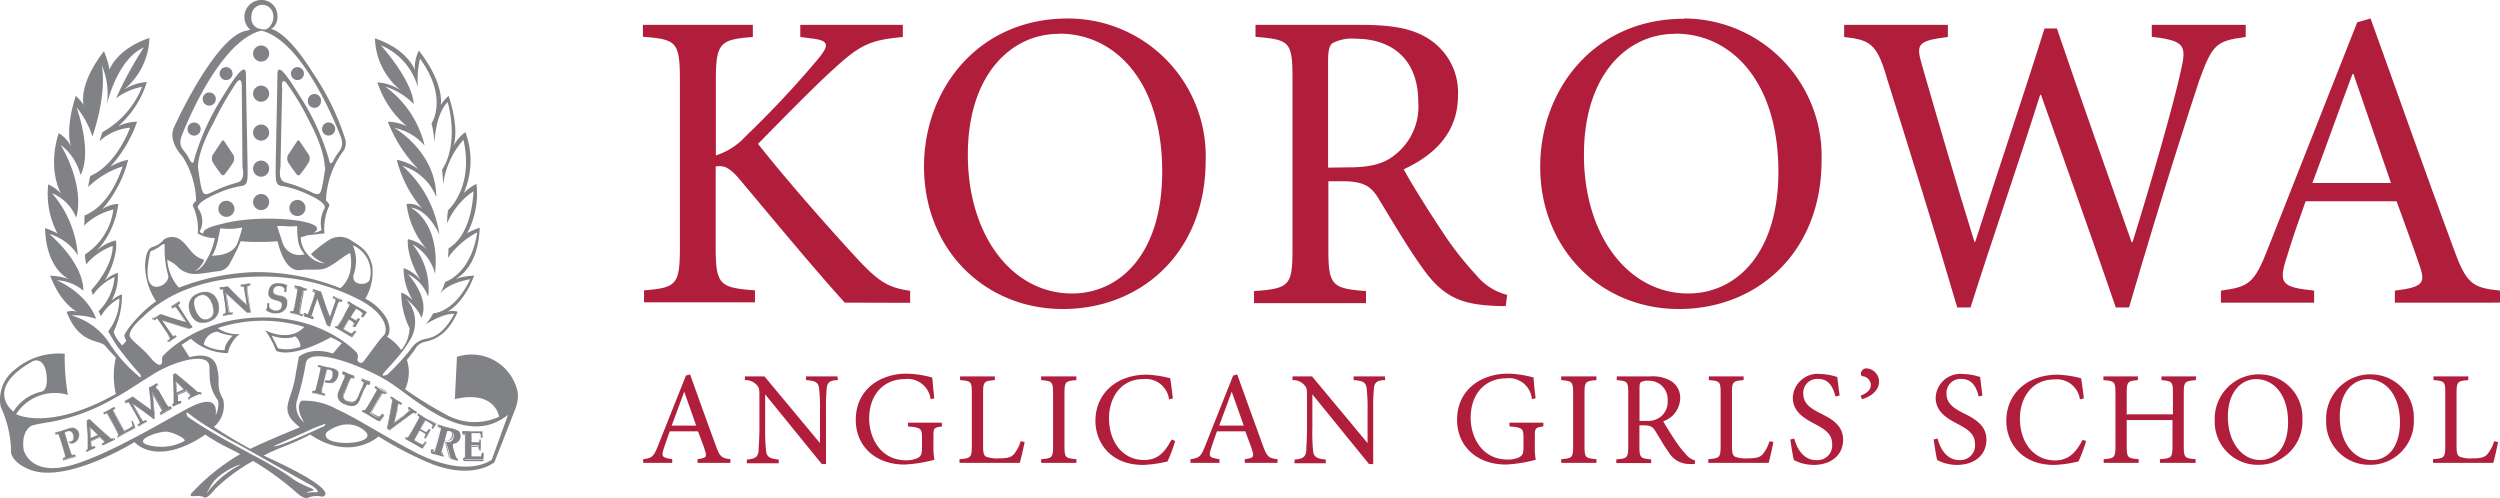 <svg viewBox="0 0 270.37 53.86" xmlns="http://www.w3.org/2000/svg"><g fill="none"><path d="m18.17 29.62a10.6 10.6 0 0 1 -.33-3.11c0-.35-.49.16-.87.36a4.73 4.73 0 0 1 -.67.31s-.63 2.35-.09 3.4 2.35-.03 1.96-.96z"/><path d="m32 40.33.34-1.75s1.2-1.13 3.67-.35l.89-1.13a8.56 8.56 0 0 0 -1.18-.63s-3.9 2.28-5.91 1.47a9.92 9.92 0 0 0 -1.2-2.24s2.56 1.4 4.24-.35a15.38 15.38 0 0 0 -9.36.12 3.65 3.65 0 0 0 2.35.65 3.71 3.71 0 0 0 -1.26 2.06 6 6 0 0 1 -4-1.56l-1 .66.86 1.35s2.44-.81 2.94 1-.21 1.94.69 3.53a3 3 0 0 1 -1 3 43.69 43.69 0 0 0 3.94 2.37c1.3-.63 2.95-1.33 5.33-2.33-2.43-1.95-.78-2.63-.34-5.87z"/><path d="m20.38 44.17c.33-.16.6-.3.79-.37 1.74-.7 2.35-.18 2.17 1.17 0 0 .59-1.26.13-1.81a4.4 4.4 0 0 1 -.77-2.67c-.15-.64.53-2.07-2.36-1.54a12.36 12.36 0 0 0 -4 1.71c-.37.22-.73.46-1.1.69-.91.59-1.82 1.19-2.74 1.68a21.34 21.34 0 0 1 -7 2.61c-1.77.26-2 .36-2.09.44s-1.08.53-.78 2.57c0 0 .66 2.92 5.17 1.66 3.49-1 8.54-3.89 11.48-5.5zm-11.87 3.08a.88.88 0 0 1 -.23.45 1 1 0 0 1 -.46.29h-.13-.13l-.14-.14v-.08h.18a.41.41 0 0 0 .26-.24.42.42 0 0 0 0-.2.75.75 0 0 0 0-.24.64.64 0 0 0 -.26-.39.46.46 0 0 0 -.4 0l-.2.08s.1.38.1.38l.12.42.25.8.19.62.09.22h.07l.29-.07.08.23-.81.23-.57.18-.07-.23a1.61 1.61 0 0 0 .27-.12v-.15l-.21-.77-.23-.75-.13-.4-.11-.32v-.08h-.08l-.25.03-.07-.23.63-.17.9-.3a1.3 1.3 0 0 1 .44-.06.58.58 0 0 1 .34.13.71.71 0 0 1 .24.37 1 1 0 0 1 .03.51zm3.28.57-.69.34-.1-.16a1.41 1.41 0 0 0 .24-.14l-.12-.14-.36-.36-1 .44v.27a1.25 1.25 0 0 0 .06.39s0 0 0 0a.93.93 0 0 0 .28-.09l.1.21-.45.19-.46.23-.09-.19.17-.1v-.07-.37-.58l.05-1.69v-.55l.29-.14 1.82 1.69.25.22.16.15h.06.08.12l.09.2zm2.77-1.44-.36.21-.55.28-.31.17-.56.32-.07-.12.1-.16a.34.34 0 0 0 0-.08l-.17-.35-.38-.73-.42-.76a3.56 3.56 0 0 0 -.25-.4 1.16 1.16 0 0 0 -.29.11l-.1-.2.56-.29.64-.36.11.21a1.19 1.19 0 0 0 -.24.17 1.09 1.09 0 0 0 .11.25l.29.54.3.57.39.69.09.18.34-.17a3.84 3.84 0 0 0 .47-.3l.07-.06v-.1l-.11-.4.17-.09v.07l.17.44.11.23zm3.86-2.18-.46.24-.59.36-.11-.21c.21-.12.24-.16.24-.17s0 0 0-.1-.11-.21-.26-.48l-.71-1.24v-.09l.08 1 .05.57.07.65v.43l-.14.08-.45-.35-.74-.55-1-.7c.08.15.52.91.52.91l.3.52.22.36h.05.06a1.24 1.24 0 0 0 .24-.1l.11.18-.45.23-.46.29-.12-.21a1.56 1.56 0 0 0 .23-.17v-.07l-.25-.49-.34-.63-.41-.69a1.51 1.51 0 0 0 -.22-.34h-.06l-.25.11-.11-.21.55-.3.38-.23.39.3.3.22 1.27.9c0-.08-.05-.7-.05-.7l-.06-.67-.07-.65-.05-.33.33-.17.54-.33.12.2h-.05c-.12.07-.19.13-.2.17a.41.41 0 0 0 .05.16l.14.25.3.55.39.68.17.28.17.25.2-.09.12.2zm.3-.22-.08-.19.19-.11v-.08-.7c0-.1 0-.31 0-.31l-.07-1.54v-.56l.29-.12 1.82 1.76.25.22.16.16h.05l.22-.07.1.21-.57.23-.69.33-.09-.21a1 1 0 0 0 .25-.14s0 0 0 0l-.11-.14-.36-.37-1 .43s0 .27 0 .27v.16a2.23 2.23 0 0 1 0 .23h.05a.47.47 0 0 0 .17-.05h.11l.08.19-.43.18z"/><path d="m18.07 46.69c-.75-.09-3.6.81-2.25 1.38a5.38 5.38 0 0 0 4.07-.34c.43-.22-1.1-.95-1.82-1.04z"/><path d="m39.29 46.5c-1.92-1.42-3.94.26-3.94.26a.44.44 0 0 0 0 .62c.98.99 5.9.62 3.94-.88z"/><path d="m31.67 36.51a4.14 4.14 0 0 1 -2.29-.19l.69 1.38a4.12 4.12 0 0 0 2.3-.13s.26-.11-.06-.71-.64-.35-.64-.35z"/><path d="m27.54 29.5a24.62 24.62 0 0 1 9.38 1.73s1.57-1.06 1.08-3.76-1.55 1.08-2.38 1.48-1.78.18-3 .33c-1.43.16-2.14-1.68-2.48-3.12a25.64 25.64 0 0 1 -4 0c-.29.68-.74 1.64-1.25 2.56a1.6 1.6 0 0 1 -1.3.69c-.42.06-1.81.27-2.25.29a2.7 2.7 0 0 1 -1.94-.69 3.69 3.69 0 0 0 -1.1-.8 5 5 0 0 0 1.26 3 25.16 25.16 0 0 1 7.98-1.71z"/><path d="m33.12 46.72-3.35 1.49c-.21.09-.17.17.62-.08.46-.14 1.85-.74 3-1.24l1.58-.73c.27-.15.28-.3.28-.3a18.86 18.86 0 0 0 -2.13.86z"/><path d="m38.26 29.52c-.55 1.5 1.65 1.41 1.7.63a3.17 3.17 0 0 0 -1.85-3.6 4.28 4.28 0 0 1 .15 2.97z"/><path d="m15.11 37.47c1.35 1.2 1.35 1.47 1.83 1.83s.63-.24.63-.24c-.06-.51.09-.57.09-.57s3.53-4.1 10.67-4.16c6.65-.06 10 3.56 10.24 3.76a.79.79 0 0 1 .12.76c-.06.21.33.57.6.3s1.77-2.46 2.22-2.85.49-2.19-2.51-3.81a22.66 22.66 0 0 0 -10.32-2.58c-3.2 0-9.13.42-13.12 4.27 0 0-1.46 1.13-1.54 2-.02.38.69.93 1.09 1.29zm22.69-4.47a1.06 1.06 0 0 0 -.23-.18l.1-.18.44.27.23.14.56.32.38.21.26.17.07.07-.2.26-.19.28-.16-.09.15-.3s0 0-.12-.11l-.34-.22-.32-.17-.34.51s-.2.35-.23.38l.24.15.22.12.09.05h.11l.17-.24.19.11-.27.44-.25.44-.2-.11a1.17 1.17 0 0 0 .13-.28s0 0 0-.08l-.29-.25-.28-.15-.47.8-.12.22s.32.2.32.2l.38.2a.59.59 0 0 0 .21.08 2 2 0 0 0 .27-.31l.19.11c-.19.26-.32.45-.42.61h-.08l-.34-.18-.29-.18-.6-.36-.63-.36.07-.12a1.62 1.62 0 0 1 .22 0l.17-.25.3-.47.51-.87.21-.37a.87.87 0 0 0 .13-.28s.06-.03.05-.03zm-4.51 1 .16-.37.16-.45.24-.68.2-.62.05-.2v-.06l-.27-.12.07-.2.39.14.29.1.2.06c.15.47.33 1 .56 1.65.14.42.27.75.39 1l.14-.43c.26-.75.41-1.2.44-1.34v-.1a1 1 0 0 0 -.29-.14l-.02-.24.46.17.54.17v.16a1.09 1.09 0 0 0 -.29-.06 2.32 2.32 0 0 0 -.2.46l-.2.55c-.33 1-.51 1.51-.56 1.71h-.06l-.41-.16c-.25-.64-.59-1.57-1-2.85-.07.22-.34 1-.34 1l-.22.68a2.87 2.87 0 0 0 -.08.3h.06l.2.09-.07.21-.46-.16-.55-.18.07-.2.28.07zm-1.94-.21h.27.05l.06-.2.1-.48.18-1 .08-.49v-.35l-.28-.07v-.22l.63.13.74.12v.22h-.27s0 .13 0 .14v.21l-.11.58-.17.88-.06.4a1.85 1.85 0 0 0 0 .3h.05l.26.07v.21l-.75-.15-.62-.1zm-2.54-.17a3.88 3.88 0 0 0 .12-.76h.22v.41a.6.6 0 0 0 .25.25.79.79 0 0 0 .4.13.83.83 0 0 0 .36-.05.47.47 0 0 0 .23-.18.62.62 0 0 0 .09-.28.53.53 0 0 0 0-.23.29.29 0 0 0 -.13-.16 1.28 1.28 0 0 0 -.36-.15l-.5-.16a.77.77 0 0 1 -.29-.19.69.69 0 0 1 -.15-.28.8.8 0 0 1 0-.34 1.17 1.17 0 0 1 .14-.47.82.82 0 0 1 .29-.32 1.13 1.13 0 0 1 .39-.14 2 2 0 0 1 .42 0 2 2 0 0 1 .44.07 1.38 1.38 0 0 1 .37.16.31.31 0 0 1 0 .07l-.06.28-.05.38h-.22v-.46a.48.48 0 0 0 -.27-.2.72.72 0 0 0 -.34-.1.61.61 0 0 0 -.44.12.45.45 0 0 0 -.17.33.4.4 0 0 0 0 .23.33.33 0 0 0 .11.15 1 1 0 0 0 .23.11l.62.16a1.13 1.13 0 0 1 .27.14.49.49 0 0 1 .16.16.79.79 0 0 1 .09.23 1 1 0 0 1 0 .31 1.33 1.33 0 0 1 -.15.5 1.2 1.2 0 0 1 -.26.29 1.35 1.35 0 0 1 -.33.18 1.68 1.68 0 0 1 -.62.07 1.57 1.57 0 0 1 -.47-.09 1.52 1.52 0 0 1 -.44-.2zm-4.64-2.52.3-.06h.2l1.25 1.21c.34.32.61.55.82.73l-.07-.45c-.11-.79-.19-1.25-.23-1.39s0-.08 0-.09a.78.78 0 0 0 -.32 0v-.21l.5-.06.53-.09v.23a1 1 0 0 0 -.3.08 2.79 2.79 0 0 0 0 .51l.08.58c.15 1 .24 1.57.29 1.77s0 0-.05 0h-.38c-.51-.46-1.26-1.15-2.23-2.06 0 .23.16 1 .16 1l.12.71a1.44 1.44 0 0 0 .07.3h.26.07v.23l-.47.07-.58.1v-.21l.29-.07v-.07-.41l-.05-.45-.11-.71-.1-.64v-.2-.06h-.06-.29v-.23zm-3.64 1.39a1.44 1.44 0 0 1 .36-.44 2 2 0 0 1 .65-.35 2.25 2.25 0 0 1 .71-.12 1.53 1.53 0 0 1 .47.11 1.43 1.43 0 0 1 .63.55 2.75 2.75 0 0 1 .2.42 2.19 2.19 0 0 1 .11.79 1.39 1.39 0 0 1 -.13.56 1.6 1.6 0 0 1 -.32.45 2 2 0 0 1 -.71.39 1.67 1.67 0 0 1 -.84.09 1.19 1.19 0 0 1 -.69-.34 1.76 1.76 0 0 1 -.48-.78 1.92 1.92 0 0 1 -.11-.72 1.41 1.41 0 0 1 .15-.65zm-4 2 .34-.21.41-.29 1.65.56c.44.14.78.24 1.06.3l-.26-.37c-.45-.68-.72-1-.81-1.16a.18.18 0 0 0 -.07-.06s-.09 0-.29.15l-.12-.18.42-.26.44-.32.13.19a1.38 1.38 0 0 0 -.23.19 4.39 4.39 0 0 0 .26.44v.08l.27.41c.54.81.89 1.31 1 1.48a.14.14 0 0 1 0 0l-.36.16c-.69-.2-1.67-.5-2.89-.9l.58.86.41.6a2.42 2.42 0 0 0 .2.24h.06l.18-.09h.05l.13.19-.4.26-.48.34-.12-.18.21-.17v-.07l-.21-.36-.26-.4-.4-.59-.37-.54-.06-.26h-.06l-.26.13-.13-.19z"/><path d="m15.15 40.76c.23 0 0-.35 0-.35-.8-.85-1.92-2.28-2.23-2.69l-.09-.11c-.41-.6-.78-1.21-1.12-1.82a5.79 5.79 0 0 0 1.21-3.55 4.89 4.89 0 0 0 -2 1.93l-.24-.56a5.82 5.82 0 0 0 1.72-3.69 5.8 5.8 0 0 0 -2.34 1.94c-.06-.18-.11-.36-.16-.55 1-1.07 2.31-3 2.3-4.75a6.64 6.64 0 0 0 -2.88 2c-.05-.37-.09-.73-.12-1.09a6.77 6.77 0 0 0 3.07-4.85 6.87 6.87 0 0 0 -3.17 1.74c0-.37 0-.74.05-1.1 1.13-.43 2.93-1.74 4.12-5.3a9.4 9.4 0 0 0 -3.75 2.27c.07-.4.14-.81.23-1.2 2.88-1.27 4.31-5.22 4.31-5.22a5.61 5.61 0 0 0 -3.32 1.47c.11-.33.22-.67.34-1a9.69 9.69 0 0 0 4.28-4.89 6.54 6.54 0 0 0 -2.82 1.25 41 41 0 0 1 3-5.5c-2.9 1.25-4 6.17-4 6.17a7.68 7.68 0 0 0 -.54-4.25c.61 3.26-1 7.69-1 7.69a10 10 0 0 0 -1.72-3.15c1.8 5.36.42 7.31.42 7.31a5.91 5.91 0 0 0 -2.12-3.24c2.78 4.88 1.67 7.86 1.67 7.86a4.8 4.8 0 0 0 -2.62-2.64 11.66 11.66 0 0 1 2.8 6.71 5.51 5.51 0 0 0 -3.08-2.3c3.99 3.57 3.65 6.13 3.65 6.13a4.76 4.76 0 0 0 -2.84-1.12c3.53 1.63 4.25 4.17 4.25 4.17a7.35 7.35 0 0 0 -2.71-.37 7.15 7.15 0 0 1 4.38 3.38c.13.2.34.46.58.76a16.12 16.12 0 0 0 2.49 2.51z"/><path d="m25.2 36.3a5.11 5.11 0 0 1 -1.66-.43 1.63 1.63 0 0 0 -1.47 1.4 4.25 4.25 0 0 0 2.24.6c-.09-.66.89-1.57.89-1.57z"/><path d="m21.51 34.19a.81.81 0 0 0 1 .31.77.77 0 0 0 .56-.79 2.21 2.21 0 0 0 -.13-.76 2.8 2.8 0 0 0 -.24-.52 1.52 1.52 0 0 0 -.31-.35.74.74 0 0 0 -.35-.16.77.77 0 0 0 -.44 0 1 1 0 0 0 -.43.3.87.87 0 0 0 -.16.52 2.56 2.56 0 0 0 .12.65 2.44 2.44 0 0 0 .38.8z"/><path d="m19.06 41.3c0 .1.06 1.07.06 1.13l.38-.16.37-.17c-.04-.05-.74-.73-.81-.8z"/><path d="m9.81 47.38.38-.17.33-.15-.83-.8c.04.08.11 1.06.12 1.12z"/><path d="m26.84 48.65c-.69-.39-1.23-.69-1.45-.8-.48-.24-1.51-.83-2.5-1.44a24 24 0 0 1 -2.28-1.53c-.78-.68-.31.19-.31.19s.63.48 2.38 1.53c.94.56 2.21 1.28 3.89 2.19l.76.41.66.35c4.65 2.52 2.91 2.08 5.62 3.24.82.35-.19.25-.48.51a5.18 5.18 0 0 1 1.07-.06c.47 0-.16-.58-.65-.82-.3-.14-3.07-1.72-5.32-3z"/><path d="m30.94 9c-.66-.78-.48.55-.48.55s-.18 8.15-.18 8.38-.35 1.6.61 1.81a14.57 14.57 0 0 1 2.82 1.08c.69.33.84.15 1-.36s.42-2.37.42-2.37.09-1.69-1.68-4.89a26.91 26.91 0 0 0 -2.51-4.2zm2.42 8.53a13.34 13.34 0 0 1 -1 1.4.19.19 0 0 1 -.12 0 .19.19 0 0 1 -.12 0 13 13 0 0 1 -1-1.4.88.88 0 0 1 0-.8l1-1.5a.14.14 0 0 1 .11-.06.14.14 0 0 1 .11.06l1 1.5a.88.88 0 0 1 .02.81z"/><path d="m28.06 3.11a2.54 2.54 0 0 0 .47.09h.19a1.22 1.22 0 0 0 .64-.59 1.52 1.52 0 0 0 .05-1.45 1.17 1.17 0 0 0 -2.18.29c-.23 1.04.33 1.55.83 1.66z"/><path d="m41.89 40.45a22 22 0 0 0 1.92-2 13.24 13.24 0 0 0 .87-1.08 2.46 2.46 0 0 1 1.61-.85c.47-.15 1.63-.32 2.88-2.66 0 0-.94-.2-3.08 1.12a6.19 6.19 0 0 0 .8-1.19s2.2 0 4-3.68c0 0-2.46.37-3.26 1.6a6.77 6.77 0 0 0 .54-1.3s2.8-.84 3.48-5.37a9 9 0 0 0 -3.18 2.77s0-.63.08-1.06c0 0 2.42-1 2.7-6.16a7.86 7.86 0 0 0 -2.85 3.47 7.08 7.08 0 0 1 .1-1.42s2.83-2.48 1.66-7.61a9 9 0 0 0 -2.24 4.97 15.16 15.16 0 0 0 -.15-1.62s1.87-2.38.61-7.3c0 0-1.27 1-1.42 4.4a13 13 0 0 0 -.31-2.17s1.86-2.69-1.25-7a10.71 10.71 0 0 0 -.23 3.11 6.88 6.88 0 0 0 -4-4.55s3.4 3.74 3.55 6.35a7.29 7.29 0 0 0 -3.09-1.89 11 11 0 0 1 4.27 6.38 5.89 5.89 0 0 0 -3.28-1.91s4.55 2.57 4.54 7.49a5.65 5.65 0 0 0 -3.66-3.38 12.21 12.21 0 0 1 4 7.45s-1.13-2.71-3.12-2.94c0 0 3.23 1.46 2.65 7.17a5.1 5.1 0 0 0 -2.45-3.2 7.53 7.53 0 0 1 1.71 5.67 4.4 4.4 0 0 0 -2.19-2.44s2.41 2.62 1.44 4.75c0 0-.11-.82-1.65-2.09a3.72 3.72 0 0 1 .61 4.15 12 12 0 0 1 -1 1.54c-.88 1.17-1.79 2-2 2.33s.26.15.39.15z"/><path d="m22.89 52.42c-.95 1.62-.26.6-.26.6a10.44 10.44 0 0 1 2.92-2.51c1.54-.75-1.7.29-2.66 1.91z"/><path d="m32.06 24.78c0-.21 0-.34 0-.34a5.36 5.36 0 0 1 -1.44 0h-.73s.34 1.06.53 1.63l.09.28a1.92 1.92 0 0 0 2.41 1.13 2.77 2.77 0 0 1 -.8-1.69 5.57 5.57 0 0 1 -.06-1.01z"/><path d="m41.79 41.1c-.25-.15-.52-.29-.8-.44-3-1.57-7.48-3-7.83-1.39a30.82 30.82 0 0 1 -1 4.19 2.26 2.26 0 0 0 .82 2.25s-1.07-1.56-.3-2.35a7.14 7.14 0 0 1 3.74.87l1 .48c2.06 1.07 4.49 2.61 7.39 4.14 5.83 3.07 8.46.87 8.46.87l1.73-4.84c-4.7 3.79-10.27-2.05-13.21-3.78zm-5.79.32a1 1 0 0 1 -.54 0h-.13-.12v-.19h.07.09.06a.42.42 0 0 0 .35-.06.6.6 0 0 0 .22-.39.58.58 0 0 0 0-.22.6.6 0 0 0 0-.24.47.47 0 0 0 -.33-.23h-.25s-.1.37-.1.37l-.1.42-.19.83-.15.63v.24h.05l.29.09-.05.24-.81-.21-.59-.12.06-.23a.7.7 0 0 0 .29 0l.06-.14.2-.77.18-.76.09-.42.06-.32v-.12h-.06l-.25-.08.06-.2.63.16.93.2a1.42 1.42 0 0 1 .42.16.66.66 0 0 1 .22.29.61.61 0 0 1 0 .24.75.75 0 0 1 0 .2 1 1 0 0 1 -.22.44.91.91 0 0 1 -.44.19zm2.9 2a1.11 1.11 0 0 1 -.25.3.86.86 0 0 1 -.33.17 1.08 1.08 0 0 1 -.41 0 2 2 0 0 1 -.48-.13h-.11-.05a2.83 2.83 0 0 1 -.34-.23 1.05 1.05 0 0 1 -.24-.3.68.68 0 0 1 -.09-.32v-.06a.85.85 0 0 1 0-.23l.15-.4.17-.4.21-.52.21-.52v-.14l-.34-.26.08-.19.66.29.26.1.27.1h.1l-.09.21a.72.72 0 0 0 -.28-.07l-.05.05a5.19 5.19 0 0 0 -.26.55l-.19.48-.1.24-.19.47a.66.66 0 0 0 0 .33.5.5 0 0 0 .14.28.81.81 0 0 0 .27.19h.08a.93.93 0 0 0 .46.08.59.59 0 0 0 .33-.15 2.11 2.11 0 0 0 .31-.56l.14-.35.3-.75a1.22 1.22 0 0 0 .1-.31v-.06a1.44 1.44 0 0 0 -.26-.15l.08-.19.41.18h.06l.46.17-.09.28a.49.49 0 0 0 -.23-.06h-.05a3.56 3.56 0 0 0 -.2.4v.1l-.22.48-.3.48zm2.85-.76a1.11 1.11 0 0 0 -.27-.11l-.15.22-.32.53-.33.56-.31.54-.11.19-.07.13.32.2.5.25h.09.07l.27-.31.17.1s-.05.08-.06.08l-.27.36-.14.21h-.14l-.35-.2-.42-.25-.42-.26-.58-.31.07-.12h.2s.06 0 .07 0l.22-.33.42-.7.43-.76a2.88 2.88 0 0 0 .22-.42l-.06-.06-.31-.2.11-.19.27.17.27.17.66.36zm.52 3.81-.3-.19.19-1 .16-.8.19-1.12a.52.52 0 0 0 0-.22.67.67 0 0 0 -.19-.17l.12-.18s.51.35.53.35l.67.41-.12.19-.24-.13h-.06a2.88 2.88 0 0 0 -.1.43v.24l-.28 1.39 1-.74.35-.27.29-.24v-.07l-.2-.15.12-.2.47.31.41.25-.13.2a.49.49 0 0 0 -.21-.08s-.1 0-.46.29l-.33.23-.63.45zm4 .55-.24.45-.2-.12a.6.6 0 0 0 .17-.35.09.09 0 0 0 0-.07l-.32-.2-.28-.15-.45.81s-.1.19-.11.22l.33.2.37.19c.15.07.21.08.22.07a2.46 2.46 0 0 0 .26-.31l.17.1-.4.62h-.06l-.35-.17-.29-.18-.61-.34-.26-.14-.38-.21.07-.12h.25l.14-.21.29-.48.49-.88.2-.37a1.15 1.15 0 0 0 .12-.28s0-.06-.23-.18l.1-.18.44.26.24.13.57.31.38.21.26.15s.07.05.07.07l-.23.23-.19.29-.17-.09.15-.3s0 0-.13-.11l-.34-.22-.32-.21-.33.53s-.19.34-.2.38l.23.14.14.07.17.09h.12a1.08 1.08 0 0 0 .16-.23l.19.1zm3.36.21a.82.82 0 0 1 -.28.45 1.13 1.13 0 0 1 -.55.2v.21.06.09l.18.59.07.25.12.3.05.07.14.05-.06.2-.48-.14-.32-.08v-.12l-.22-.88-.19-.6-.08-.17.06-.09a.69.69 0 0 0 .38 0 .5.5 0 0 0 .26-.15.76.76 0 0 0 .17-.32.62.62 0 0 0 .12-.15.41.41 0 0 0 0-.16.46.46 0 0 0 -.16-.24 1.6 1.6 0 0 0 -.29-.11h-.18s-.1.33-.1.33l-.24.8-.18.69-.12.51v.16l.25.09-.05.21-.72-.21-.66-.07.06-.22.29.06.09-.24.18-.63.21-.79.12-.46a2.46 2.46 0 0 0 .07-.31s-.07-.05-.28-.12l.06-.2.34.11.39.11.37.09.42.09a1.91 1.91 0 0 1 .47.19.52.52 0 0 1 .23.29.49.49 0 0 1 0 .21.69.69 0 0 1 .04.04zm2.48-.56h.07.09a.14.14 0 0 0 0 0l-.05.32v.34h-.22v-.33a.61.61 0 0 0 -.15 0h-.41-.44a5.11 5.11 0 0 0 0 .62s0 .4 0 .44h.75a.94.94 0 0 0 0-.28h.25v.52.51h-.23a.91.91 0 0 0 0-.31.13.13 0 0 0 -.07 0h-.37-.33v.93.24h.39.42a.56.56 0 0 0 .23 0 1.86 1.86 0 0 0 .09-.4h.22c0 .3-.06.54-.07.74h-.73-.69-.73v-.16l.2-.11v-.3-.56-1.67a1.85 1.85 0 0 0 0-.3 2.6 2.6 0 0 0 -.3 0v-.23h.52 1.59z"/><path d="m22.82 20.83a14.57 14.57 0 0 1 2.82-1.08c1-.21.58-1.57.58-1.81s-.07-8.38-.07-8.38.1-1.44-.56-.66a36.46 36.46 0 0 0 -2.53 4.43c-1.76 3.2-1.65 4.77-1.65 4.77s.27 1.86.42 2.37.3.69.99.36zm.18-4.09 1-1.5a.14.14 0 0 1 .11-.06.14.14 0 0 1 .11.06l1 1.5a.9.9 0 0 1 0 .8 14.19 14.19 0 0 1 -1 1.4.15.15 0 0 1 -.11 0 .19.19 0 0 1 -.12 0 13 13 0 0 1 -1-1.4.88.88 0 0 1 .01-.8z"/><path d="m4.34 42.39c.18 0 .83-.08.71-1.65-.13-1.84-1.05-1.91-1.55-1.65-5.32 3-2 5.42-2 5.42a4.81 4.81 0 0 1 2.84-2.12z"/><path d="m33.89 25.17a2.42 2.42 0 0 0 .86-.28 3.29 3.29 0 0 1 .3-2.32c.35-.64-1.53-1.45-2.32-1.79a10.87 10.87 0 0 0 -2.17-.65c-.72-.06-.78-.41-.78-1.55s.22-9.11.22-10.49 1-.08 2.41 2.26a26.17 26.17 0 0 1 3.22 7s0 .92.53-.09 1.14-1.16.76-2.33c0 0-3.82-10.41-8.62-11.59-4.85 1.14-8.69 11.46-8.69 11.46-.37 1.17.34 1.43.77 2.33s.57.11.57.11a26.2 26.2 0 0 1 3.19-6.92c1.44-2.32 2.43-3.61 2.43-2.23s.18 9.35.18 10.49-.06 1.49-.78 1.55a10.87 10.87 0 0 0 -2.17.65c-.79.34-2.75 1.2-2.32 1.79a2.37 2.37 0 0 1 .13 2.51 1.19 1.19 0 0 0 .42.18c-.23-.65 2.11-1.06 2.11-1.06 4.4-1.15 11.86-.31 9.75.97zm-1.73-3.54a.87.87 0 1 1 -.86.86.86.86 0 0 1 .86-.86zm3.37-8.38a.71.71 0 1 1 -.7.7.7.7 0 0 1 .7-.7zm-1.51-3a.71.71 0 0 1 .71.71.71.71 0 1 1 -.71-.71zm-1.85-3a.7.7 0 1 1 0 1.4.7.7 0 0 1 0-1.4zm-11.17 7.41a.71.71 0 1 1 .7-.71.7.7 0 0 1 -.7.71zm1.61-3.3a.71.71 0 1 1 .7-.7.7.7 0 0 1 -.67.7zm1.8-2.7a.7.7 0 1 1 .71-.7.7.7 0 0 1 -.68.7zm3.8-3.73a.87.87 0 1 1 -.87.87.87.87 0 0 1 .9-.87zm0 4.32a.87.87 0 1 1 -.87.86.86.86 0 0 1 .9-.86zm0 4.23a.87.87 0 1 1 -.87.86.87.87 0 0 1 .9-.86zm0 3.9a.87.87 0 1 1 -.87.87.87.87 0 0 1 .9-.87zm0 3.61a.87.87 0 1 1 -.87.86.87.87 0 0 1 .9-.85zm-4.62 1.5a.87.87 0 1 1 .87.87.87.87 0 0 1 -.84-.87z"/><path d="m25.62 26.32.09-.26c.14-.41.34-1.06.41-1.33a.67.67 0 0 0 0-.12 6.65 6.65 0 0 1 -2.18.11h-.13s-.09.5-.23 1.09c-.18.77-.47 1.69-.81 1.85.04-.01 2.23.13 2.85-1.34z"/></g><g fill="#808285"><path d="m23.81 31.14s0 .12 0 .14h.25.09v.08.21l.1.63.11.72.06.47v.42.09h-.05l-.26.07a.68.68 0 0 1 0 .14l.53-.09.43-.06s0-.1 0-.13h-.31a1.56 1.56 0 0 1 -.08-.31l-.12-.71-.17-1.17.05.05c1 .94 1.75 1.64 2.26 2.1a2.43 2.43 0 0 0 .36 0c0-.21-.14-.79-.29-1.75l-.07-.58a3.53 3.53 0 0 1 0-.45v-.07-.05s.07-.05.29-.09c0 0 0-.11 0-.14l-.51.09-.45.05a.68.68 0 0 1 0 .14.71.71 0 0 1 .33 0 .22.22 0 0 1 .07.12c0 .14.11.6.23 1.39l.08.57c-.22-.18-.5-.43-.86-.77l-1.22-1.25h-.18l-.3.05z"/><path d="m16.88 34.5h.06l.13.16.37.54.4.59.26.4.21.36v.07l-.21.17.12.18.48-.34.4-.26-.1-.09h-.05l-.18.09h-.06a2.42 2.42 0 0 1 -.2-.24l-.41-.6-.58-.86c1.22.4 2.2.7 2.89.9l.36-.16a.14.14 0 0 0 0 0c-.13-.17-.48-.67-1-1.48l-.27-.41v-.08a4.39 4.39 0 0 1 -.26-.44 1.38 1.38 0 0 1 .23-.19l-.13-.19-.44.32-.42.26.12.18c.2-.13.26-.15.29-.15a.18.18 0 0 1 .07.06c.09.11.36.48.81 1.16l.26.37c-.28-.06-.62-.16-1.06-.3l-1.65-.56-.41.29-.34.21.13.19zm0-.26.25-.18.16-.11c.46.16 1 .35 1.65.55.45.15.82.25 1.11.32l-.29-.43c-.45-.66-.72-1-.81-1.15s-.07-.07-.09-.07a.75.75 0 0 0 -.3.14l-.11-.15.4-.25.45-.32.1.16a.84.84 0 0 0 -.23.2.08.08 0 0 0 0 0 2.48 2.48 0 0 0 .26.45l.32.49c.55.82.89 1.31 1 1.48l-.33.16c-.67-.19-1.66-.5-3-.92l.62.92.42.59a1.42 1.42 0 0 0 .19.24.06.06 0 0 0 0 0s0 0 .07 0l.18-.09.1.15-.38.25-.45.32-.11-.15a1.64 1.64 0 0 0 .22-.18.06.06 0 0 0 0-.05.16.16 0 0 0 0-.08s-.09-.17-.2-.36-.15-.24-.26-.4l-.4-.6-.37-.53a1.15 1.15 0 0 0 -.13-.17h-.07s0 0-.07 0l-.24.12-.11-.15z"/><path d="m21 34.56a1.19 1.19 0 0 0 .69.34 1.67 1.67 0 0 0 .84-.09 2 2 0 0 0 .71-.39 1.6 1.6 0 0 0 .32-.45 1.39 1.39 0 0 0 .13-.56 2.19 2.19 0 0 0 -.11-.79 2.75 2.75 0 0 0 -.2-.42 1.43 1.43 0 0 0 -.63-.55 1.53 1.53 0 0 0 -.47-.11 2.25 2.25 0 0 0 -.71.12 2 2 0 0 0 -.65.35 1.44 1.44 0 0 0 -.36.44 1.41 1.41 0 0 0 -.15.61 1.92 1.92 0 0 0 .11.72 1.76 1.76 0 0 0 .48.78zm-.42-2.1a1.29 1.29 0 0 1 .32-.46 2.5 2.5 0 0 1 .65-.34 1.91 1.91 0 0 1 .69-.11 1.33 1.33 0 0 1 .48.1 2 2 0 0 1 .36.23 1.89 1.89 0 0 1 .25.31 1.62 1.62 0 0 1 .19.42 2.12 2.12 0 0 1 .12.78 1.52 1.52 0 0 1 -.13.55 1.43 1.43 0 0 1 -.32.44 1.75 1.75 0 0 1 -.7.39 1.63 1.63 0 0 1 -.83.09 1.32 1.32 0 0 1 -.68-.33 1.8 1.8 0 0 1 -.46-.78 1.89 1.89 0 0 1 -.12-.71 1.48 1.48 0 0 1 .15-.58z"/><path d="m21.5 34.21a1 1 0 0 0 .48.35 1 1 0 0 0 .51 0 .78.78 0 0 0 .58-.82 2.07 2.07 0 0 0 -.13-.77 3.13 3.13 0 0 0 -.24-.52 1.64 1.64 0 0 0 -.32-.36.91.91 0 0 0 -.36-.17 1 1 0 0 0 -.89.36.84.84 0 0 0 -.16.53 2.31 2.31 0 0 0 .12.66 2.23 2.23 0 0 0 .41.74zm-.35-2a1 1 0 0 1 .43-.3.77.77 0 0 1 .44 0 .74.74 0 0 1 .35.16 1.52 1.52 0 0 1 .31.35 2.8 2.8 0 0 1 .24.52 2.21 2.21 0 0 1 .13.76.77.77 0 0 1 -.56.79.81.81 0 0 1 -1-.31 2.44 2.44 0 0 1 -.4-.76 2.56 2.56 0 0 1 -.12-.65.87.87 0 0 1 .18-.51z"/><path d="m24.08 31.32h.06v.06.2l.1.64.11.71.06.48v.41.07l-.29.07v.21l.58-.1.47-.07v-.23h-.07-.26a1.44 1.44 0 0 1 -.07-.3l-.12-.71s-.12-.8-.16-1c1 .91 1.72 1.6 2.23 2.06h.38s.05 0 .05 0c-.05-.2-.14-.78-.29-1.77l-.08-.58a2.79 2.79 0 0 1 0-.51 1 1 0 0 1 .3-.08v-.23l-.53.09-.5.06v.21a.78.78 0 0 1 .32 0s0 0 0 .09.12.6.23 1.39l.07.45c-.21-.18-.48-.41-.82-.73l-1.17-1.21h-.2l-.3.06h-.42v.23zm.58-.3 1.25 1.2c.36.34.64.59.86.77l-.08-.57c-.12-.79-.2-1.25-.23-1.39a.22.22 0 0 0 -.07-.12.71.71 0 0 0 -.33 0 .68.68 0 0 0 0-.14l.45-.05.51-.09s0 .11 0 .14c-.22 0-.27.07-.29.09v.05.09a3.53 3.53 0 0 0 0 .45l.07.58c.15 1 .24 1.54.29 1.75a2.43 2.43 0 0 1 -.36 0c-.51-.46-1.27-1.16-2.26-2.1l-.05-.05.17 1.17.12.71a1.56 1.56 0 0 0 .08.31h.31s0 .1 0 .13l-.43.06-.53.09a.68.68 0 0 0 0-.14l.36.04h.05v-.09-.42l-.08-.49-.11-.72-.1-.63v-.21-.08h-.09-.25s0-.1 0-.14h.37l.3-.05z"/><path d="m29.26 33.81a1.57 1.57 0 0 0 .47.09 1.68 1.68 0 0 0 .62-.07 1.35 1.35 0 0 0 .33-.18 1.2 1.2 0 0 0 .26-.29 1.33 1.33 0 0 0 .15-.5 1 1 0 0 0 0-.31.79.79 0 0 0 -.09-.23.49.49 0 0 0 -.16-.16 1.13 1.13 0 0 0 -.27-.14l-.62-.16a1 1 0 0 1 -.23-.11.33.33 0 0 1 -.11-.15.4.4 0 0 1 0-.23.45.45 0 0 1 .17-.33.61.61 0 0 1 .44-.12.72.72 0 0 1 .34.1.48.48 0 0 1 .21.18v.38h.22l.05-.38.06-.28a.31.31 0 0 0 0-.07 1.38 1.38 0 0 0 -.37-.16 2 2 0 0 0 -.44-.07 2 2 0 0 0 -.42 0 1.13 1.13 0 0 0 -.39.14.82.82 0 0 0 -.29.32 1.17 1.17 0 0 0 -.14.47.8.8 0 0 0 0 .34.69.69 0 0 0 .15.28.77.77 0 0 0 .29.19l.5.16a1.28 1.28 0 0 1 .36.15.29.29 0 0 1 .13.16.53.53 0 0 1 0 .23.62.62 0 0 1 -.09.28.47.47 0 0 1 -.23.18.83.83 0 0 1 -.36.05.79.79 0 0 1 -.4-.13.6.6 0 0 1 -.25-.25v-.41h-.22a3.88 3.88 0 0 1 -.12.76 1.52 1.52 0 0 0 .45.27zm-.31-1h.18v.39a.65.65 0 0 0 .26.26.91.91 0 0 0 .42.14.9.9 0 0 0 .37-.05.59.59 0 0 0 .24-.2.66.66 0 0 0 .09-.29.61.61 0 0 0 0-.24.33.33 0 0 0 -.14-.17 1.28 1.28 0 0 0 -.36-.15 5.11 5.11 0 0 1 -.5-.16.63.63 0 0 1 -.28-.19.59.59 0 0 1 -.15-.27.91.91 0 0 1 0-.33 1 1 0 0 1 .13-.46.93.93 0 0 1 .28-.31 1.15 1.15 0 0 1 .38-.14 2 2 0 0 1 .42 0 2 2 0 0 1 .43.07 1.5 1.5 0 0 1 .36.15v.05c0 .1 0 .19-.05.28a2.56 2.56 0 0 0 -.05.37h-.18a2.07 2.07 0 0 0 0-.36.5.5 0 0 0 -.21-.19.84.84 0 0 0 -.36-.1.63.63 0 0 0 -.45.12.48.48 0 0 0 -.19.35.55.55 0 0 0 0 .24.28.28 0 0 0 .12.16.82.82 0 0 0 .23.11l.34.09.28.07a1.71 1.71 0 0 1 .27.13.83.83 0 0 1 .16.17.94.94 0 0 1 .1.51 1.12 1.12 0 0 1 -.14.5 1.62 1.62 0 0 1 -.25.28 1.35 1.35 0 0 1 -.33.18 1.65 1.65 0 0 1 -.61.07 1.87 1.87 0 0 1 -.46-.09 2.09 2.09 0 0 1 -.44-.2 2.94 2.94 0 0 0 .14-.78z"/><path d="m32.68 34.22v-.21l-.26-.07h-.05a1.85 1.85 0 0 1 0-.3l.06-.4.17-.88.11-.58v-.21s0-.14 0-.14h.27v-.22l-.48-.21-.63-.13v.22l.28.07v.35l-.08.49-.18 1-.1.48-.06.2h-.05-.27v.22l.62.1zm-1.31-.46h.25.07a1 1 0 0 0 .06-.2c0-.18.08-.34.1-.49l.17-.91q.08-.43.09-.57a2.53 2.53 0 0 0 0-.35.09.09 0 0 0 0 0s0 0 0 0l-.26-.07v-.19l.6.12.73.12v.19h-.25-.06a.42.42 0 0 0 -.05.14s0 .11 0 .21c-.07.36-.11.55-.12.58l-.16.89-.07.4a2.85 2.85 0 0 0 0 .3.08.08 0 0 0 0 0h.06l.25.06v.19l-.72-.14a5.9 5.9 0 0 0 -.61-.1z"/><path d="m32.93 34-.07.2.55.18.46.16.07-.21-.2-.09h-.06a2.87 2.87 0 0 1 .08-.3l.22-.68s.27-.77.34-1c.44 1.28.78 2.21 1 2.85l.34.19h.06c0-.2.23-.74.56-1.71l.2-.55a2.32 2.32 0 0 1 .2-.46 1.09 1.09 0 0 1 .29.06l.07-.22-.54-.17-.46-.17-.07.2a1 1 0 0 1 .29.14v.1c0 .14-.18.59-.44 1.34l-.14.43c-.12-.27-.25-.6-.39-1-.23-.62-.41-1.18-.56-1.65l-.2-.06-.29-.1-.39-.14-.07.2.27.12v.06l-.05.2-.2.62-.24.68-.16.45-.16.37v.07zm.33.08.05-.08s.08-.17.16-.38.1-.26.16-.45l.24-.67.2-.62a1.12 1.12 0 0 0 0-.21.22.22 0 0 0 0-.08l-.25-.12.06-.17.37.14.29.09.19.06c.15.47.33 1 .55 1.65q.24.68.42 1.08l.16-.49c.26-.76.41-1.21.44-1.34a.24.24 0 0 0 0-.12 1.07 1.07 0 0 0 -.3-.15l.06-.18.45.17.51.16-.06.18a.87.87 0 0 0 -.31-.06s0 0 0 0a3.3 3.3 0 0 0 -.2.47l-.2.55c-.32.94-.51 1.51-.56 1.72l-.38-.23c-.26-.65-.62-1.62-1.06-2.91l-.36 1c-.07.22-.15.45-.22.68a1.92 1.92 0 0 0 -.08.31.07.07 0 0 0 0 0 .09.09 0 0 0 .06 0l.19.09-.06.17-.43-.15-.53-.17.06-.18.28.07z"/><path d="m37.47 33.68-.51.87-.3.47-.17.25a1.62 1.62 0 0 0 -.22 0l-.07.12.63.36.6.36.29.18.34.18h.06c.1-.16.23-.35.42-.61l-.19-.11a2 2 0 0 1 -.27.31.59.59 0 0 1 -.21-.08l-.38-.2s-.27-.18-.32-.2l.12-.22.47-.8.28.15.31.21s0 0 0 .08a1.17 1.17 0 0 1 -.13.28l.2.11.25-.44.27-.44-.19-.11-.17.24h-.11l-.09-.05-.22-.12-.24-.15s.23-.38.23-.38l.34-.51.32.17.34.22c.1.08.11.11.12.11l-.15.3.16.09.19-.28.2-.26-.07-.07-.26-.17-.38-.21-.62-.33-.23-.14-.44-.27-.1.18a1.06 1.06 0 0 1 .23.18s0 0 0 0a.87.87 0 0 1 -.13.28zm.36-.64a.07.07 0 0 0 0 0 1.34 1.34 0 0 0 -.24-.19l.1-.16.41.26.24.14.56.32.38.21.26.17-.2.26-.18.27-.14-.09a2.15 2.15 0 0 0 .15-.28.06.06 0 0 0 0-.06.39.39 0 0 0 -.13-.11 2.54 2.54 0 0 0 -.34-.23 2.21 2.21 0 0 0 -.34-.18 5.42 5.42 0 0 0 -.35.53l-.23.4.25.16.31.17c.07 0 .11.06.12.05s0 0 0 0a1.5 1.5 0 0 0 .17-.23l.15.09-.26.42-.24.42-.16-.09a.85.85 0 0 0 .14-.29.14.14 0 0 0 -.05-.1l-.21-.21-.3-.16-.48.82-.13.23c.09.07.21.14.34.22a2.81 2.81 0 0 0 .38.2.68.68 0 0 0 .22.09 3.6 3.6 0 0 0 .27-.3l.15.09a5.42 5.42 0 0 0 -.41.6l-.33-.18-.3-.18-.6-.36-.61-.35.06-.11a.69.69 0 0 0 .25 0l.17-.25c.13-.22.24-.37.3-.47l.5-.87a3.24 3.24 0 0 0 .22-.38 1 1 0 0 0 .13-.33z"/><path d="m8.24 46.39a.58.58 0 0 0 -.34-.13 1.3 1.3 0 0 0 -.44.06l-.9.3-.63.17.07.21h.25.09v.08l.11.32.13.4.23.75.21.77v.15a1.61 1.61 0 0 1 -.27.12l.07.23.57-.18.81-.23-.08-.23-.29.07h-.04l-.12-.25-.19-.62-.25-.8-.12-.42s-.11-.33-.11-.38l.22-.09a.46.46 0 0 1 .4 0 .64.64 0 0 1 .26.39.75.75 0 0 1 0 .24.42.42 0 0 1 0 .2.41.41 0 0 1 -.26.24h-.17v.08l.14.14h.13.13a1 1 0 0 0 .46-.29.88.88 0 0 0 .23-.45 1 1 0 0 0 0-.49.71.71 0 0 0 -.3-.36zm.25.86a1 1 0 0 1 -.23.44 1 1 0 0 1 -.45.28h-.12-.13l-.12-.13v-.06h.09.07a.39.39 0 0 0 .29-.24.66.66 0 0 0 0-.46.65.65 0 0 0 -.27-.4.52.52 0 0 0 -.41 0 1.74 1.74 0 0 0 -.25.11c0 .09.06.22.11.39l.12.42.24.81c.07.2.13.4.2.62a1.11 1.11 0 0 0 .09.22s0 0 0 0h.08l.28-.07.06.19-.79.22-.54.18-.06-.18a.65.65 0 0 0 .27-.13.4.4 0 0 0 0-.17c-.06-.23-.12-.49-.21-.76l-.23-.76-.13-.4c-.06-.17-.09-.28-.11-.32s0-.07-.05-.08 0 0 0 0h-.05l-.24.03v-.18l.61-.17.89-.29a1.13 1.13 0 0 1 .44-.07.55.55 0 0 1 .33.13.73.73 0 0 1 .23.36 1 1 0 0 1 -.01.47z"/><path d="m12.14 47.41h-.08-.06l-.16-.15-.31-.26-1.85-1.69-.29.14v.55l.1 1.54v.58.37.07l-.17.1.09.19.46-.23.45-.19-.1-.21a.93.93 0 0 1 -.28.09s0 0 0 0a1.25 1.25 0 0 1 -.08-.31s0-.22 0-.27l1-.44.36.36.12.14a1.41 1.41 0 0 1 -.24.14l.1.21.69-.34.56-.24-.09-.2zm-.36.39-.67.33-.11-.13.25-.14a.11.11 0 0 0 0-.08 1 1 0 0 0 -.12-.14l-.38-.37-1 .45v.28a1.7 1.7 0 0 0 .07.4.06.06 0 0 0 .06 0 1.14 1.14 0 0 0 .29-.09l.08.17-.45.19-.44.22-.08-.17.18-.11a.1.1 0 0 0 0 0s0 0 0-.08 0-.16 0-.37 0-.29 0-.59l-.01-1.57v-.54l.27-.13 1.83 1.73.25.22.16.15h.07.12.09l.08.17z"/><path d="m9.79 47.41.41-.18.39-.19-.89-.86zm.44-.22-.38.17c0-.06-.08-1-.08-1.14l.83.8z"/><path d="m14.56 46-.17-.44v-.07l-.17.09.11.4v.08l-.07.06a3.84 3.84 0 0 1 -.47.3l-.34.17-.09-.18-.39-.69-.3-.57-.29-.54a1.09 1.09 0 0 1 -.11-.25 1.19 1.19 0 0 1 .24-.17l-.14-.19-.64.36-.56.29.1.2a1.16 1.16 0 0 1 .29-.11 3.56 3.56 0 0 1 .25.4l.42.76.38.73.17.35a.34.34 0 0 1 0 .08l-.1.16.07.12.56-.32.31-.17.55-.28.36-.21.12-.09zm0 .32-.35.21-.44.22-.43.22-.55.32v-.1a.83.83 0 0 0 .09-.15v-.06a3.57 3.57 0 0 0 -.17-.36l-.38-.73-.42-.76c-.14-.24-.23-.38-.25-.41a.06.06 0 0 0 -.05 0 .93.93 0 0 0 -.31.11l-.09-.17.55-.28.63-.36.09.17a.92.92 0 0 0 -.23.18.06.06 0 0 0 0 .06 2 2 0 0 0 .11.24c.07.15.17.34.28.55l.32.57.3.55.18.34.36-.18a3.35 3.35 0 0 0 .48-.3s.07-.06.07-.08 0 0 0-.09a2.93 2.93 0 0 0 -.11-.38l.16-.08a.67.67 0 0 0 0 .07l.16.42.11.23a.39.39 0 0 1 -.12.07z"/><path d="m18.44 43.92-.2.09-.24-.26-.17-.28-.39-.68-.3-.55-.21-.24a.41.41 0 0 1 -.05-.16s.08-.1.2-.17h.05l-.12-.2-.54.33-.33.17.05.33.07.65.06.67s0 .62.05.7l-1.27-.9-.3-.22-.39-.3-.38.23-.55.3.11.21.25-.11h.06a1.51 1.51 0 0 1 .22.34l.41.69.34.63.25.49v.07a1.56 1.56 0 0 1 -.23.17l.12.21.46-.29.45-.23-.11-.18a1.24 1.24 0 0 1 -.24.1h-.07-.05l-.22-.36-.3-.52s-.44-.76-.52-.91l1 .7.74.55.45.35.14-.08v-.43l-.07-.65-.05-.57-.08-1v.09l.71 1.24c.15.27.24.43.26.48s0 .08 0 .1 0 .05-.24.17l.11.21.59-.36.46-.24.16-.09-.12-.2zm0 .25-.47.25-.57.35-.09-.17a.88.88 0 0 0 .24-.18s0-.06 0-.12a3.78 3.78 0 0 0 -.25-.48l-.71-1.24-.1-.18v.09l.09 1.07v.56c0 .15 0 .37.08.65s0 .31 0 .41l-.13.07-.44-.33-.74-.54-1.07-.76.54 1c.09.16.2.35.33.56l.22.37h.06.08a1.61 1.61 0 0 0 .24-.11l.09.17a3.55 3.55 0 0 0 -.43.23c-.19.1-.33.19-.44.26l-.09-.16.23-.17a.11.11 0 0 0 0-.06.28.28 0 0 0 0-.08c0-.08-.12-.24-.26-.49l-.34-.63-.41-.69a2 2 0 0 0 -.23-.35.11.11 0 0 0 -.07 0l-.24.09-.09-.16.53-.3.37-.22.38.29.3.22 1.3.93c0-.32 0-.57-.05-.75l-.06-.68c0-.32-.05-.53-.07-.64 0-.09 0-.19-.05-.32l.32-.16.54-.33.1.17a.43.43 0 0 0 -.21.18.32.32 0 0 0 .05.21l.14.25.3.55.39.68.17.29s0 0 0 0l.17.26h.06l.2-.09.09.16z"/><path d="m19.91 42.1-.91-.86.07 1.23.42-.18zm-.79.33c0-.06-.06-1-.06-1.13.07.07.77.75.81.8l-.37.17z"/><path d="m19.65 43.56-.08-.19h-.11a.47.47 0 0 1 -.17.05h-.05a2.23 2.23 0 0 0 0-.23v-.19s0-.24 0-.27l1-.43.36.37.11.14s0 0 0 0a1 1 0 0 1 -.25.14l.1.22.69-.33.57-.23-.1-.21-.22.07h-.05l-.16-.16-.25-.22-2.04-1.73-.29.12v.56l.07 1.54s0 .21 0 .31v.64.08l-.19.11.08.19.46-.22.43-.18zm-.48.18-.44.21-.07-.17.17-.11a.1.1 0 0 0 0-.05.19.19 0 0 0 0-.08s0-.15 0-.37a2 2 0 0 0 0-.22c0-.1 0-.22 0-.36l-.08-1.54v-.54l.27-.12 1.81 1.74.24.23.16.16h.06.05.12.1l.07.17-.55.23-.67.32-.07-.24a.8.8 0 0 0 .24-.14 0 0 0 0 0 0-.07.35.35 0 0 0 -.12-.15l-.36-.38-1 .45v.28.17a.58.58 0 0 0 .05.22s0 .06.06.06a.48.48 0 0 0 .18 0h.11l.07.17z"/><path d="m36.62 40.51a.61.61 0 0 0 0-.24.66.66 0 0 0 -.22-.29 1.42 1.42 0 0 0 -.42-.16l-.93-.2-.63-.16-.06.2.25.08h.06v.12l-.06.32-.09.42-.18.76-.2.77-.06.14a.7.7 0 0 1 -.29 0l-.06.23.59.12.81.21.05-.24-.29-.09h-.05v-.24l.15-.63.19-.83.1-.42s.09-.32.1-.37h.25a.47.47 0 0 1 .33.23.6.6 0 0 1 0 .24.58.58 0 0 1 0 .22.6.6 0 0 1 -.22.39.42.42 0 0 1 -.35.06h-.06-.09-.07v.19h.12.13a1 1 0 0 0 .54 0 .91.91 0 0 0 .43-.27 1 1 0 0 0 .22-.44.75.75 0 0 0 .01-.12zm-.26.62a.85.85 0 0 1 -.42.27 1 1 0 0 1 -.52 0h-.13l-.12-.05a.79.79 0 0 0 0-.17h.06.08.07a.49.49 0 0 0 .37-.07.71.71 0 0 0 .23-.41.76.76 0 0 0 0-.48.49.49 0 0 0 -.35-.23h-.26c0 .09-.06.22-.11.39l-.1.43-.2.82c0 .2-.09.41-.14.63a2.14 2.14 0 0 0 0 .25.08.08 0 0 0 0 0s0 0 .07 0l.27.09v.19l-.79-.2-.56-.12v-.19a.54.54 0 0 0 .29 0 1.5 1.5 0 0 0 .06-.16 7.71 7.71 0 0 0 .2-.77l.18-.76.09-.41.07-.33a.16.16 0 0 0 0-.1s0 0 0 0h-.07l-.22-.06v-.19l.61.16.93.2a1.34 1.34 0 0 1 .41.16.63.63 0 0 1 .22.28.66.66 0 0 1 0 .42 1 1 0 0 1 -.22.41z"/><path d="m39.45 42.07v-.1a3.56 3.56 0 0 1 .2-.4h.05a.49.49 0 0 1 .23.06l.09-.21-.46-.17h-.06l-.35-.25-.08.19a1.44 1.44 0 0 1 .26.15v.06a1.22 1.22 0 0 1 -.1.31l-.3.75-.14.35a2.11 2.11 0 0 1 -.31.56.59.59 0 0 1 -.33.15.93.93 0 0 1 -.46-.08h-.08a.81.81 0 0 1 -.27-.19.5.5 0 0 1 -.14-.25.66.66 0 0 1 0-.33l.19-.47.1-.24.19-.48a5.19 5.19 0 0 1 .26-.55l.05-.05a.72.72 0 0 1 .28.07l.09-.21h-.1l-.27-.1-.26-.1-.66-.29-.08.19.26.14v.14l-.21.52-.21.52-.17.4-.15.4a.85.85 0 0 0 0 .23v.06a.68.68 0 0 0 .09.32 1.05 1.05 0 0 0 .24.3 2.83 2.83 0 0 0 .34.23h.05.11a2 2 0 0 0 .48.13 1.08 1.08 0 0 0 .41 0 .86.86 0 0 0 .33-.17 1.11 1.11 0 0 0 .25-.3l.19-.36.2-.48zm-.45.93a3.14 3.14 0 0 1 -.18.37 1.22 1.22 0 0 1 -.24.3 1 1 0 0 1 -.33.16.89.89 0 0 1 -.4 0 1.28 1.28 0 0 1 -.47-.13l-.15-.07a2 2 0 0 1 -.37-.24.86.86 0 0 1 -.33-.6.83.83 0 0 1 0-.28 3.41 3.41 0 0 1 .15-.41l.17-.39.21-.52c.08-.2.15-.37.2-.52a.68.68 0 0 0 0-.15.13.13 0 0 0 0-.07l-.24-.14.07-.17.63.28.27.1.26.11h.07l-.06.17a.79.79 0 0 0 -.29-.07.19.19 0 0 0 -.07.06 3.7 3.7 0 0 0 -.26.55l-.19.48-.1.24c-.11.25-.17.41-.19.47a.92.92 0 0 0 0 .35.62.62 0 0 0 .15.29.86.86 0 0 0 .28.19h.08a1 1 0 0 0 .48.08.64.64 0 0 0 .33-.16 1.67 1.67 0 0 0 .32-.57l.17-.41c.15-.36.24-.58.28-.66a2.14 2.14 0 0 0 .1-.32.09.09 0 0 0 0-.07.72.72 0 0 0 -.26-.16l.07-.17.41.19h.05l.45.16-.08.17a.47.47 0 0 0 -.24-.06s0 0-.06.05a3.14 3.14 0 0 0 -.2.4v.1l-.21.48z"/><path d="m40.89 41.91-.27-.17-.11.19.21.14.06.06a2.88 2.88 0 0 1 -.22.42l-.43.76-.42.7-.22.33s-.07 0-.07 0h-.2l-.07.12.58.31.42.26.42.25.35.2h.14l.14-.21.27-.36s.06-.08.06-.08l-.17-.1-.27.31h-.07-.09l-.5-.25-.32-.2.07-.13.11-.19.31-.54.33-.56.32-.53.15-.22a1.11 1.11 0 0 1 .27.11l.12-.21-.66-.36zm.8.71a1.09 1.09 0 0 0 -.28-.11s-.07.09-.15.23l-.32.53s-.13.21-.33.56l-.31.54c-.1.19-.17.3-.19.34l.34.2a2.58 2.58 0 0 0 .5.25.22.22 0 0 0 .11 0l.07-.05.27-.29.15.09s0 0 0 .06l-.28.36a2.26 2.26 0 0 0 -.14.21h-.12l-.35-.2-.42-.25-.42-.26-.56-.3.06-.1a1.05 1.05 0 0 0 .18 0h.09l.22-.33.42-.71.43-.75a3.31 3.31 0 0 0 .22-.43.07.07 0 0 0 0-.05l-.07-.07a.87.87 0 0 0 -.19-.13l.1-.18.25.16.28.17c.22.13.43.25.64.35z"/><path d="m44.29 45c.36-.26.44-.29.46-.29a.49.49 0 0 1 .21.08l.13-.2-.41-.25-.45-.34-.12.2.2.15v.07l-.29.24-.35.27-1 .74.33-1.31v-.24a2.88 2.88 0 0 1 .1-.43h.06l.24.13.12-.19-.67-.41s-.53-.35-.53-.35l-.12.18a.67.67 0 0 1 .19.17.52.52 0 0 1 0 .22l-.19 1.12-.16.8-.19 1 .3.19 1.11-.83.63-.45zm-1 .67c-.53.38-.9.66-1.11.83l-.28-.18c.07-.33.14-.64.2-.93l.15-.8.2-1.13a.79.79 0 0 0 0-.23 1 1 0 0 0 -.2-.18l.11-.16.51.35.65.39-.11.16a1.29 1.29 0 0 0 -.23-.12h-.07s0 0 0 0a1.92 1.92 0 0 0 -.11.44l-.05.23s0 0 0 0l-.29 1.45 1.04-.79.35-.28a1.86 1.86 0 0 0 .29-.24s0 0 0 0 0 0-.06-.05l-.18-.14.1-.16.45.29.39.24-.1.16a.92.92 0 0 0 -.23-.09 2.32 2.32 0 0 0 -.47.3l-.33.24z"/><path d="m46.31 46.47a1.08 1.08 0 0 1 -.16.23h-.12l-.17-.09-.14-.07-.23-.14s.2-.38.2-.38l.33-.53.33.16.34.22c.1.07.13.1.13.11l-.15.3.17.09.16-.27.19-.26s-.07-.07-.07-.07l-.26-.15-.38-.21-.57-.31-.24-.13-.44-.26-.1.18c.18.12.23.16.23.18a1.15 1.15 0 0 1 -.12.28l-.2.37-.49.88-.29.48-.14.21h-.25l-.07.12.38.21.26.14.61.34.29.18.35.17h.06l.4-.62-.17-.1a2.46 2.46 0 0 1 -.26.31s-.07 0-.22-.07l-.37-.19-.33-.2s.11-.22.11-.22l.45-.81.28.15.32.2a.09.09 0 0 1 .04.1.6.6 0 0 1 -.12.28l.2.12.24-.45.26-.45-.19-.1zm.17.1-.24.42-.24.44-.15-.1a.78.78 0 0 0 .15-.33.12.12 0 0 0 0-.09 2.18 2.18 0 0 0 -.33-.2 3.1 3.1 0 0 0 -.3-.16l-.46.83-.13.24.35.21.38.19a1 1 0 0 0 .23.08 3 3 0 0 0 .26-.3l.16.08a6.14 6.14 0 0 0 -.4.62 3 3 0 0 1 -.34-.18l-.3-.17-.6-.34-.63-.34.06-.1h.24a1.73 1.73 0 0 0 .17-.25c.14-.22.23-.38.29-.48l.49-.88.2-.38a1.62 1.62 0 0 0 .13-.29.06.06 0 0 0 0 0 1.23 1.23 0 0 0 -.25-.18l.1-.17.41.25.25.14c.17.09.36.2.57.3l.38.2.26.16h.06l-.19.26s-.08.11-.18.27l-.14-.08a2.07 2.07 0 0 0 .14-.29v-.05a.56.56 0 0 0 -.13-.11c-.12-.09-.24-.16-.35-.23l-.4-.13c-.09.14-.2.32-.33.55l-.22.39.25.16.31.16.13.06h.05a1.64 1.64 0 0 0 .16-.23z"/><path d="m49.37 46.52a1.91 1.91 0 0 0 -.47-.19l-.42-.09-.37-.09-.39-.15-.34-.11-.06.2c.21.07.27.1.28.12a2.46 2.46 0 0 1 -.07.31l-.12.46-.21.79-.18.63-.09.24-.29-.06-.06.22.58.14.72.21.05-.21-.23.06v-.16l.12-.51.18-.69.24-.8s.08-.28.1-.33h.18a1.6 1.6 0 0 1 .29.11.46.46 0 0 1 .16.24.41.41 0 0 1 .03.14.62.62 0 0 1 0 .18.76.76 0 0 1 -.17.32.5.5 0 0 1 -.26.15.69.69 0 0 1 -.38 0l-.06.09.08.17.19.6.22.88v.12l.32.08.48.14.06-.2-.14-.05-.05-.07-.12-.3-.07-.25-.18-.59v-.09-.06-.21a1.13 1.13 0 0 0 .55-.2.82.82 0 0 0 .28-.45.69.69 0 0 0 0-.2.49.49 0 0 0 0-.21.52.52 0 0 0 -.38-.33zm.22.7a.81.81 0 0 1 -.28.43 1.13 1.13 0 0 1 -.56.21c0 .07 0 .15.06.23a.51.51 0 0 1 0 .14v.05l.18.59a1.44 1.44 0 0 1 .07.25l.12.3a.22.22 0 0 0 .06.07.35.35 0 0 0 .12 0l-.05.19-.45-.14-.33-.08a.66.66 0 0 0 0-.13l-.23-.88c-.07-.25-.13-.46-.18-.6a1 1 0 0 0 -.09-.18v-.06a1 1 0 0 0 .38.05.56.56 0 0 0 .28-.17.81.81 0 0 0 .18-.33.69.69 0 0 0 0-.35.45.45 0 0 0 -.18-.24.9.9 0 0 0 -.3-.12h-.2s-.05.17-.1.35l-.24.81-.17.69c-.08.29-.12.46-.13.5a.66.66 0 0 0 0 .17s0 0 0 0a.1.1 0 0 0 0 0l.24.08v.19l-.71-.2-.5-.04.05-.19a1.43 1.43 0 0 0 .28 0 .15.15 0 0 0 0-.06l.09-.25.18-.62.22-.8.11-.46a1.53 1.53 0 0 0 .07-.32s0 0 0-.05a1 1 0 0 0 -.29-.12v-.18l.33.09.38.12.37.09.43.1a1.82 1.82 0 0 1 .46.18.54.54 0 0 1 .22.27.64.64 0 0 1 .11.42z"/><path d="m50.78 46.64h-.28-.52v.23a2.6 2.6 0 0 1 .3 0 1.85 1.85 0 0 1 0 .3v1.44.56.3l-.2.11v.16h.73.69.73c0-.2 0-.44.07-.74h-.2a1.86 1.86 0 0 1 -.09.4.56.56 0 0 1 -.23 0h-.42-.39v-.24s0-.82 0-.93h.32.37a.13.13 0 0 1 .07 0 .91.91 0 0 1 0 .31h.27v-.34-.52h-.22a.94.94 0 0 1 0 .28h-.78s0-.44 0-.44a5.11 5.11 0 0 1 0-.52h.37.41a.61.61 0 0 1 .22 0v.34h.21v-.34l.05-.32a.14.14 0 0 1 0 0h-.09-1.39zm1.07 0h.31.07v.31s0 .13 0 .33h-.23a2.21 2.21 0 0 0 0-.28s0 0 0 0h-.17-.41-.42a5 5 0 0 0 0 .64v.36h.79a1.43 1.43 0 0 0 0-.29h.21v1h-.18a1 1 0 0 0 0-.32.15.15 0 0 0 -.09-.06 1.9 1.9 0 0 0 -.37 0h-.36v.95.26a2.49 2.49 0 0 0 .41 0 2.94 2.94 0 0 0 .42 0 .69.69 0 0 0 .24 0c0-.07 0-.2.09-.4h.17a5.46 5.46 0 0 0 -.06.73 2.25 2.25 0 0 1 -.39 0h-.33-.7-.71v-.12a1 1 0 0 0 .21-.13q0-.09 0-.3c0-.26 0-.44 0-.56v-1-.43a1.38 1.38 0 0 0 0-.3 1.44 1.44 0 0 0 -.31 0v-.19h.49 1.35z"/><path d="m16.87 34.48s.05 0 .07 0h.07a1.15 1.15 0 0 1 .13.17l.37.53.4.6c.11.16.2.29.26.4s.18.31.2.36a.16.16 0 0 1 0 .08.06.06 0 0 1 0 .05 1.64 1.64 0 0 1 -.22.18l.11.15.45-.32.38-.25-.1-.15-.18.09s-.05 0-.07 0a.06.06 0 0 1 0 0 1.42 1.42 0 0 1 -.19-.24l-.42-.59-.62-.92c1.3.42 2.29.73 3 .92l.33-.16c-.14-.17-.48-.66-1-1.48l-.32-.49a2.48 2.48 0 0 1 -.26-.45.08.08 0 0 1 0 0 .84.84 0 0 1 .23-.2l-.1-.16-.45.32-.4.25.11.15a.75.75 0 0 1 .3-.14s.05 0 .09.07.36.49.81 1.15l.29.43c-.29-.07-.66-.17-1.11-.32-.64-.2-1.19-.39-1.65-.55l-.16.11-.25.18-.34.21.11.15z"/><path d="m21 34.55a1.32 1.32 0 0 0 .68.33 1.63 1.63 0 0 0 .83-.09 1.75 1.75 0 0 0 .7-.39 1.43 1.43 0 0 0 .32-.44 1.52 1.52 0 0 0 .13-.55 2.12 2.12 0 0 0 -.12-.78 1.62 1.62 0 0 0 -.19-.42 1.89 1.89 0 0 0 -.25-.31 2 2 0 0 0 -.36-.23 1.33 1.33 0 0 0 -.48-.1 1.91 1.91 0 0 0 -.69.11 2.5 2.5 0 0 0 -.65.34 1.29 1.29 0 0 0 -.35.44 1.48 1.48 0 0 0 -.15.6 1.89 1.89 0 0 0 .12.71 1.8 1.8 0 0 0 .46.78zm.15-2.3a1 1 0 0 1 .89-.36.91.91 0 0 1 .36.17 1.64 1.64 0 0 1 .32.36 3.13 3.13 0 0 1 .24.52 2.07 2.07 0 0 1 .13.77.78.78 0 0 1 -.58.82 1 1 0 0 1 -.51 0 1 1 0 0 1 -.48-.35 2.23 2.23 0 0 1 -.41-.77 2.31 2.31 0 0 1 -.12-.66.84.84 0 0 1 .14-.5z"/><path d="m29.73 33.88a1.65 1.65 0 0 0 .61-.07 1.35 1.35 0 0 0 .33-.18 1.62 1.62 0 0 0 .25-.28 1.12 1.12 0 0 0 .14-.5.94.94 0 0 0 -.1-.51.83.83 0 0 0 -.16-.17 1.71 1.71 0 0 0 -.27-.13l-.28-.04-.34-.09a.82.82 0 0 1 -.23-.11.28.28 0 0 1 -.12-.16.55.55 0 0 1 0-.24.48.48 0 0 1 .19-.35.63.63 0 0 1 .45-.12.84.84 0 0 1 .36.1.5.5 0 0 1 .21.19 2.07 2.07 0 0 1 0 .36h.18a2.56 2.56 0 0 1 .05-.38c0-.09 0-.18.05-.28v-.05a1.5 1.5 0 0 0 -.36-.15 2 2 0 0 0 -.43-.07 2 2 0 0 0 -.42 0 1.15 1.15 0 0 0 -.38.14.93.93 0 0 0 -.28.31 1 1 0 0 0 -.13.46.91.91 0 0 0 0 .33.59.59 0 0 0 .15.27.63.63 0 0 0 .28.19 5.11 5.11 0 0 0 .5.16 1.28 1.28 0 0 1 .36.15.33.33 0 0 1 .14.17.61.61 0 0 1 0 .24.66.66 0 0 1 -.09.29.59.59 0 0 1 -.24.2.9.9 0 0 1 -.37.05.91.91 0 0 1 -.42-.14.65.65 0 0 1 -.26-.26c0-.16 0-.29 0-.39h-.18a2.94 2.94 0 0 1 -.12.77 2.09 2.09 0 0 0 .44.2 1.87 1.87 0 0 0 .49.09z"/><path d="m32.66 34.19v-.19l-.25-.06h-.06a.08.08 0 0 1 0 0 2.85 2.85 0 0 1 0-.3l.07-.4.16-.89s0-.22.12-.58c0-.1 0-.17 0-.21a.42.42 0 0 1 .05-.14h.06.25v-.19l-.57-.23-.6-.12v.19l.26.07s0 0 0 0a.09.09 0 0 1 0 0 2.53 2.53 0 0 1 0 .35q0 .13-.09.57l-.17.91c0 .15-.06.31-.1.49a1 1 0 0 1 -.06.2h-.07-.25v.19a5.9 5.9 0 0 1 .61.1z"/><path d="m32.87 34.17.53.17.43.15.06-.17-.19-.09a.09.09 0 0 1 -.06 0 .07.07 0 0 1 0 0 1.92 1.92 0 0 1 .08-.31c.07-.23.15-.46.22-.68l.36-1c.44 1.29.8 2.26 1.06 2.91l.32.18c.05-.21.24-.78.56-1.72l.2-.55a3.3 3.3 0 0 1 .2-.47s0 0 0 0a.87.87 0 0 1 .31.06l.06-.18-.51-.16-.44-.31-.06.18a1.07 1.07 0 0 1 .3.15.24.24 0 0 1 0 .12c0 .13-.18.58-.44 1.34l-.16.49q-.18-.41-.42-1.08c-.22-.63-.4-1.18-.55-1.65l-.19-.06-.29-.09-.37-.14-.06.17.25.12a.22.22 0 0 1 0 .08 1.12 1.12 0 0 1 0 .21l-.2.62-.24.67c-.06.19-.12.34-.16.45s-.14.33-.16.38l-.05.08-.33-.04z"/><path d="m37 34.56c-.06.1-.17.25-.3.47l-.17.25a.69.69 0 0 1 -.25 0l-.06.11.61.35.6.36.3.18.33.18a5.42 5.42 0 0 1 .41-.6l-.15-.09a3.6 3.6 0 0 1 -.27.3.68.68 0 0 1 -.25-.07 2.81 2.81 0 0 1 -.38-.2c-.13-.08-.25-.15-.34-.22l.13-.23.48-.82.3.16.31.21a.14.14 0 0 1 .05.1.85.85 0 0 1 -.14.29l.16.09.24-.42.26-.42-.15-.09a1.5 1.5 0 0 1 -.17.23s0 0 0 0 0 0-.12-.05l-.31-.17-.25-.16.23-.4a5.42 5.42 0 0 1 .35-.53 2.21 2.21 0 0 1 .34.18 2.54 2.54 0 0 1 .34.23.39.39 0 0 1 .13.11.06.06 0 0 1 0 .06 2.15 2.15 0 0 1 -.15.28l.14.09.18-.27.2-.26-.26-.17-.38-.21-.66-.41-.24-.14-.41-.26-.1.16a1.34 1.34 0 0 1 .24.19.07.07 0 0 1 0 0 1 1 0 0 1 -.13.27 3.24 3.24 0 0 1 -.22.38z"/><path d="m8.23 46.41a.55.55 0 0 0 -.33-.13 1.13 1.13 0 0 0 -.44.07l-.89.29-.57.17v.19l.23-.06h.08s0 0 0 0 0 0 .05.08 0 .15.11.32l.13.4.23.76c.09.27.15.53.21.76a.4.4 0 0 1 0 .17.65.65 0 0 1 -.27.13l.06.18.54-.18.79-.22-.06-.19-.28.07h-.04s0 0 0 0a1.11 1.11 0 0 1 -.13-.22c-.07-.22-.13-.42-.2-.62l-.24-.81-.12-.42c-.09-.15-.09-.29-.09-.38a1.74 1.74 0 0 1 .25-.11.52.52 0 0 1 .41 0 .65.65 0 0 1 .27.4.66.66 0 0 1 0 .46.39.39 0 0 1 -.29.24h-.07-.1v.06l.12.13h.13.12a1 1 0 0 0 .45-.28.91.91 0 0 0 .2-.92.73.73 0 0 0 -.26-.34z"/><path d="m12.15 47.43h-.12-.07l-.16-.15-.25-.22-1.87-1.73-.27.13v.54l.1 1.53v.59s0 .34 0 .37 0 .06 0 .08a.1.1 0 0 1 0 0l-.18.11.08.17.44-.22.45-.19-.08-.17a1.14 1.14 0 0 1 -.29.09.06.06 0 0 1 -.06 0 1.7 1.7 0 0 1 -.07-.4v-.28l1-.45.38.37a1 1 0 0 1 .12.14.11.11 0 0 1 0 .08l-.3.18.08.17.67-.33.54-.23-.08-.17zm-2-.2-.41.18-.04-1.23.89.86z"/><path d="m14.38 45.63a.67.67 0 0 1 0-.07l-.16.08a2.93 2.93 0 0 1 .11.38s0 .08 0 .09 0 0-.07.08a3.35 3.35 0 0 1 -.48.3l-.36.18-.18-.34-.3-.55-.32-.57c-.11-.21-.21-.4-.28-.55a2 2 0 0 1 -.11-.24.06.06 0 0 1 0-.06.92.92 0 0 1 .23-.18l-.1-.18-.63.36-.55.28.09.17a.93.93 0 0 1 .31-.11.06.06 0 0 1 .05 0s.11.17.25.41l.42.76.38.73a3.57 3.57 0 0 1 .17.36v.06a.83.83 0 0 1 -.09.15v.1l.55-.32.43-.22.44-.22.35-.21a.39.39 0 0 0 .1-.08l-.11-.23z"/><path d="m18.25 44h-.06l-.17-.26s0 0 0 0l-.17-.29-.39-.68-.3-.55-.25-.22a.32.32 0 0 1 -.05-.21.43.43 0 0 1 .21-.18l-.1-.17-.54.33-.32.16c0 .13 0 .23.05.32 0 .11 0 .32.07.64l.06.68c0 .18 0 .43.05.75l-1.3-.93-.3-.22-.38-.29-.36.22-.53.29.09.16.24-.09a.11.11 0 0 1 .07 0 2 2 0 0 1 .23.35l.41.69.34.63c.14.25.22.41.26.49a.28.28 0 0 1 0 .08.11.11 0 0 1 0 .06l-.23.17.09.16c.11-.07.25-.16.44-.26a3.55 3.55 0 0 1 .43-.23l-.09-.17a1.61 1.61 0 0 1 -.24.11h-.08-.06l-.22-.37c-.13-.21-.24-.4-.33-.56l-.54-1 1.07.76.74.54.44.33.13-.07c0-.1 0-.24 0-.41s-.06-.5-.08-.65v-.56l-.09-1.07v-.08l.1.18.71 1.24a3.78 3.78 0 0 1 .25.48v.12a.88.88 0 0 1 -.24.18l.09.17.57-.35.47-.25.12-.07-.09-.16z"/><path d="m19.55 43.38h-.11a.48.48 0 0 1 -.18 0s-.05 0-.06-.06a.58.58 0 0 1 -.05-.22s0-.11 0-.17v-.28l1-.45.36.38a.35.35 0 0 1 .12.15 0 0 0 0 1 0 .07.8.8 0 0 1 -.24.14l.07.18.67-.32.55-.23-.07-.17h-.1-.12-.05-.06l-.16-.16-.24-.23-1.88-1.62-.27.12v.54l.08 1.54v.36a2 2 0 0 1 0 .22v.37a.19.19 0 0 1 0 .08.1.1 0 0 1 0 .05l-.17.11.07.17.44-.21.43-.18zm-.55-2.14.88.86-.39.19-.42.18z"/><path d="m36.56 40.28a.63.63 0 0 0 -.22-.28 1.34 1.34 0 0 0 -.41-.16l-.93-.2-.61-.16v.19l.22.06h.07s0 0 0 0a.16.16 0 0 1 0 .1l-.07.33-.09.41-.18.76a7.71 7.71 0 0 1 -.2.77 1.5 1.5 0 0 1 -.06.16.54.54 0 0 1 -.29 0v.19l.56.12.79.2v-.19l-.27-.09s-.06 0-.07 0a.08.08 0 0 1 0 0 2.14 2.14 0 0 1 0-.25c0-.22.1-.43.14-.63l.2-.82.1-.43c.05-.17.08-.3.11-.39h.26a.49.49 0 0 1 .35.23.76.76 0 0 1 0 .48.71.71 0 0 1 -.23.41.49.49 0 0 1 -.37.07h-.07-.08-.06a.79.79 0 0 1 0 .17l.12.05h.13a1 1 0 0 0 .52 0 .85.85 0 0 0 .42-.27 1 1 0 0 0 .22-.43.66.66 0 0 0 0-.4z"/><path d="m39.47 42a3.14 3.14 0 0 1 .2-.4s0-.05.06-.05a.47.47 0 0 1 .24.06l.08-.17-.45-.16h-.05l-.41-.28-.07.17a.72.72 0 0 1 .26.16.09.09 0 0 1 0 .07 2.14 2.14 0 0 1 -.1.32c0 .08-.13.3-.28.66l-.17.41a1.67 1.67 0 0 1 -.32.57.64.64 0 0 1 -.33.16 1 1 0 0 1 -.48-.08h-.08a.86.86 0 0 1 -.28-.19.62.62 0 0 1 -.15-.29.92.92 0 0 1 0-.35c0-.06.08-.22.19-.47l.1-.24.19-.48a3.7 3.7 0 0 1 .26-.55.19.19 0 0 1 .07-.06.79.79 0 0 1 .29.07l.06-.17h-.07l-.23-.13-.27-.1-.63-.28-.07.17.24.14a.13.13 0 0 1 0 .07.68.68 0 0 1 0 .15c0 .15-.12.32-.2.52l-.21.52-.17.39a3.41 3.41 0 0 0 -.15.41.83.83 0 0 0 0 .28.86.86 0 0 0 .33.6 2 2 0 0 0 .37.24l.15.07a1.28 1.28 0 0 0 .47.13.89.89 0 0 0 .4 0 1 1 0 0 0 .33-.16 1.22 1.22 0 0 0 .24-.3 3.14 3.14 0 0 0 .17-.43l.2-.49.21-.48z"/><path d="m40.87 41.93-.25-.16-.1.18a.87.87 0 0 1 .19.13l.07.07a.07.07 0 0 1 0 .05 3.31 3.31 0 0 1 -.22.43l-.43.75-.42.71-.22.33h-.09a1.05 1.05 0 0 1 -.18 0l-.06.1.56.3.42.26.42.25.35.2h.12a2.26 2.26 0 0 1 .14-.21l.28-.36s0 0 0-.06l-.15-.09-.27.29-.07.05a.22.22 0 0 1 -.11 0 2.58 2.58 0 0 1 -.5-.25l-.34-.2s.09-.15.19-.34l.31-.54c.2-.35.31-.54.33-.56l.32-.53c.08-.14.14-.21.15-.23a1.09 1.09 0 0 1 .28.11l.1-.17c-.21-.1-.42-.22-.64-.35z"/><path d="m44.75 44.63a.92.92 0 0 1 .23.09l.1-.16-.39-.24-.45-.32-.1.16.18.14s.06 0 .06.05 0 0 0 0a1.86 1.86 0 0 1 -.29.24l-.39.41-1.06.78.29-1.45s0 0 0 0l.05-.23a1.92 1.92 0 0 1 .11-.44s0 0 0 0h.07a1.29 1.29 0 0 1 .23.12l.11-.16-.65-.39-.51-.35-.11.16a1 1 0 0 1 .2.18.79.79 0 0 1 0 .23l-.2 1.13-.15.8c-.06.29-.13.6-.2.93l.28.18c.21-.17.58-.45 1.11-.83l.63-.45.33-.24a2.32 2.32 0 0 1 .52-.34z"/><path d="m46.12 46.75-.12-.06-.31-.16-.25-.16.22-.39c.13-.23.24-.41.33-.55l.35.17c.11.07.23.14.35.23a.56.56 0 0 1 .13.11v.06a2.07 2.07 0 0 1 -.14.29l.14.08c.1-.16.17-.25.18-.27l.19-.26h-.06l-.26-.16-.38-.2c-.21-.1-.4-.21-.57-.3l-.26-.18-.41-.25-.1.17a1.23 1.23 0 0 1 .25.18.06.06 0 0 1 0 0 1.62 1.62 0 0 1 -.13.29l-.2.38-.49.88c-.06.1-.15.26-.29.48a1.73 1.73 0 0 1 -.17.25h-.24l-.06.1.63.34.6.34.3.17a3 3 0 0 0 .34.18 6.14 6.14 0 0 1 .4-.62l-.09-.09a3 3 0 0 1 -.26.31 1 1 0 0 1 -.23-.08l-.38-.19-.35-.21.13-.24.46-.83a3.1 3.1 0 0 1 .3.16 2.18 2.18 0 0 1 .33.2.12.12 0 0 1 0 .08.78.78 0 0 1 -.12.29l.15.1.24-.44.24-.42-.15-.08a1.64 1.64 0 0 1 -.16.23z"/><path d="m49.36 46.54a1.82 1.82 0 0 0 -.46-.18l-.43-.1-.37-.09-.38-.12-.33-.05v.18a1 1 0 0 1 .29.12s0 0 0 .05a1.53 1.53 0 0 1 -.07.32l-.11.46-.22.8-.18.62-.09.25a.15.15 0 0 1 0 .06 1.43 1.43 0 0 1 -.28 0l-.05.19.59.15.71.2v-.19l-.24-.08a.1.1 0 0 1 0 0s0 0 0 0a.66.66 0 0 1 0-.17s0-.21.13-.5l.17-.69.24-.81c0-.18.09-.3.1-.35h.2a.9.9 0 0 1 .3.12.45.45 0 0 1 .18.24.69.69 0 0 1 0 .35.81.81 0 0 1 -.18.33.56.56 0 0 1 -.28.17 1 1 0 0 1 -.38-.05v.06a1 1 0 0 1 .09.18c0 .14.11.35.18.6l.23.88a.66.66 0 0 1 0 .13l.33.08.45.14.05-.19a.35.35 0 0 1 -.12 0 .22.22 0 0 1 -.06-.07l-.12-.3a1.44 1.44 0 0 0 -.07-.25l-.18-.59v-.05a.51.51 0 0 0 0-.14c0-.08 0-.16-.06-.23a1.13 1.13 0 0 0 .56-.21.81.81 0 0 0 .28-.43.64.64 0 0 0 0-.41.54.54 0 0 0 -.42-.43z"/><path d="m50.5 46.66h-.49v.19a1.44 1.44 0 0 1 .31 0 1.38 1.38 0 0 1 0 .3v.43 1 .56s0 .24 0 .3a1 1 0 0 1 -.21.13v.12h.71.7.33a2.25 2.25 0 0 0 .39 0 5.46 5.46 0 0 1 .06-.73h-.17c0 .2-.07.33-.09.4a.69.69 0 0 1 -.24 0 2.94 2.94 0 0 1 -.42 0 2.49 2.49 0 0 1 -.41 0v-.26-.95h.34a1.9 1.9 0 0 1 .37 0 .15.15 0 0 1 .09.06 1 1 0 0 1 0 .32h.23v-1h-.16a1.43 1.43 0 0 1 0 .29h-.84v-.46a5 5 0 0 1 0-.64h.38.41l.21.28s0 0 0 0a2.21 2.21 0 0 1 0 .32h.17c0-.2 0-.3 0-.33v-.31h-.07-1.6z"/><path d="m24 18.94a.19.19 0 0 0 .12 0 .15.15 0 0 0 .11 0 14.19 14.19 0 0 0 1-1.4.9.9 0 0 0 0-.8l-1-1.5a.14.14 0 0 0 -.11-.06.14.14 0 0 0 -.11.06l-1 1.5a.88.88 0 0 0 0 .8 13 13 0 0 0 .99 1.4z"/><path d="m32.38 15.24a.14.14 0 0 0 -.11-.06.14.14 0 0 0 -.11.06l-1 1.5a.88.88 0 0 0 0 .8 13 13 0 0 0 1 1.4.19.19 0 0 0 .12 0 .19.19 0 0 0 .12 0 13.34 13.34 0 0 0 1-1.4.88.88 0 0 0 0-.8z"/><path d="m28.24 6.66a.87.87 0 1 0 -.87-.86.87.87 0 0 0 .87.86z"/><path d="m32.17 8.66a.7.7 0 1 0 0-1.4.7.7 0 0 0 0 1.4z"/><path d="m34 11.66a.7.7 0 0 0 .71-.7.71.71 0 1 0 -1.41 0 .7.7 0 0 0 .7.7z"/><path d="m35.53 14.66a.71.71 0 1 0 -.7-.71.7.7 0 0 0 .7.71z"/><path d="m21 13.25a.71.71 0 1 0 .7.7.7.7 0 0 0 -.7-.7z"/><path d="m22.64 10a.71.71 0 1 0 .7.71.7.7 0 0 0 -.7-.71z"/><path d="m24.44 7.26a.7.7 0 1 0 .71.7.7.7 0 0 0 -.71-.7z"/><path d="m28.24 11a.87.87 0 1 0 -.87-.87.87.87 0 0 0 .87.87z"/><path d="m28.24 22.72a.87.87 0 1 0 -.87-.87.87.87 0 0 0 .87.87z"/><path d="m32.16 23.36a.87.87 0 1 0 -.86-.87.86.86 0 0 0 .86.87z"/><path d="m25.35 22.49a.87.87 0 0 0 -1.73 0 .87.87 0 1 0 1.73 0z"/><path d="m28.24 15.21a.87.87 0 1 0 -.87-.87.87.87 0 0 0 .87.87z"/><path d="m28.24 19.11a.87.87 0 1 0 -.87-.86.87.87 0 0 0 .87.86z"/><path d="m55.88 42a5.09 5.09 0 0 0 -6.46-3.41l-.23 4.57c4.43-1 4.78 1.91 4.78 1.91a6.29 6.29 0 0 1 -5.42-.07 44 44 0 0 1 -4.74-2.9 4.34 4.34 0 0 0 .19-3.18c.46-.54.8-1 1-1.34a1.49 1.49 0 0 1 .76-.56c.72-.19 2.48-.39 3.74-3.3a1.73 1.73 0 0 0 -1.13 0s1.76-.84 2.91-3.91a6.82 6.82 0 0 0 -2.07.38s2.5-1 2.67-5.56a7.73 7.73 0 0 0 -1.35.58 9.1 9.1 0 0 0 1-5.32 4.75 4.75 0 0 0 -1.38 1 8.77 8.77 0 0 0 .18-6.6 4 4 0 0 0 -1.33 1.61c.07-.15.74-1.79-.48-5.53a4.18 4.18 0 0 0 -.86 1s.52-2.16-2.35-5.89a3.86 3.86 0 0 0 -.44 2.1s-.74-2.23-4.32-3.43a7.5 7.5 0 0 0 2.77 5.6 5.22 5.22 0 0 0 -2.5-.84 10.36 10.36 0 0 0 3.18 4.75 4.89 4.89 0 0 0 -2.06-.5 15.46 15.46 0 0 0 3.34 5.18 5.71 5.71 0 0 0 -2.37-1.06 13 13 0 0 0 2.73 5.27 2.13 2.13 0 0 0 -1.67-.49 9.12 9.12 0 0 0 2.55 5.29 4.28 4.28 0 0 0 -2.41-1.49s-.25 1.75 1.38 4.44a4 4 0 0 0 -1.84-1.3 6.38 6.38 0 0 0 1 3.49 3.55 3.55 0 0 0 -1.26-.86 8.82 8.82 0 0 0 .9 3.86 3.85 3.85 0 0 1 -.9 2.37 5.08 5.08 0 0 0 -1.52-1.44s.63-.61-.07-2a5.66 5.66 0 0 0 -2.29-2.12 5.61 5.61 0 0 0 .74-3.6c-.43-1.64-1.19-2-2.31-2.73a2.2 2.2 0 0 0 -2.39 0 14.53 14.53 0 0 0 -1.92 1.51 3.4 3.4 0 0 0 1.55 1 2.62 2.62 0 0 1 -1.86-.91 2.88 2.88 0 0 1 -.8-1.9c.24-.06.47-.14.7-.22l1.87-.21a5.7 5.7 0 0 1 .53-3c0-.28-.36-.52-.36-.52a9.42 9.42 0 0 1 1.76-5.23 1.52 1.52 0 0 0 .3-1.49 27.78 27.78 0 0 0 -3.4-7c-2.73-4.39-4.34-4.83-4.63-4.87l.23-.13a1.56 1.56 0 0 0 .48-1.29 1.7 1.7 0 0 0 -1.75-1.71 1.83 1.83 0 0 0 -1.17 3.23.88.88 0 0 0 -.35.08c-3.08.37-7.22 8.91-7.92 10.48-.6 1.37.58 2.77.93 3.14a9.37 9.37 0 0 1 1.47 4.8s-.36.24-.36.52a5.88 5.88 0 0 1 .54 3 3.77 3.77 0 0 0 1.84.5 7 7 0 0 1 -.9 2.37c-.12.24-.55 1-1.24 1.2a2.66 2.66 0 0 0 1-1.23c-1.27-.3-1.64-1.38-2.38-2a1.57 1.57 0 0 0 -2-.18 2.29 2.29 0 0 1 -1.1.76c-.24.08-.86.14-.92 2.13a7.14 7.14 0 0 0 1.19 3.78 14.22 14.22 0 0 0 -2.95 2.88 6 6 0 0 0 -.48.78c0 .43.31.55.14.72a3.51 3.51 0 0 0 -.37.41l-.43-.52a4 4 0 0 1 -.26-.4c-.28-.54-.22-.62-.22-.62a9 9 0 0 0 .88-4 3.43 3.43 0 0 0 -1.12.68 5.68 5.68 0 0 0 .68-3 3.21 3.21 0 0 0 -1.42.86c1.57-2.77 1.2-4.37 1.2-4.37a4.42 4.42 0 0 0 -2.28 1.35 9.15 9.15 0 0 0 2.54-5.29 3.2 3.2 0 0 0 -1.72.56 13 13 0 0 0 2.79-5.34 6.12 6.12 0 0 0 -1.94.76 14.28 14.28 0 0 0 2.91-4.88 4.89 4.89 0 0 0 -2.06.5 10.39 10.39 0 0 0 3.11-4.79 5.27 5.27 0 0 0 -2.5.84 7.49 7.49 0 0 0 2.78-5.6c-3.59 1.2-4.32 3.43-4.32 3.43a9 9 0 0 0 -.6-2c-2.87 3.73-2.19 5.83-2.19 5.83a4.43 4.43 0 0 0 -.86-1c-1.19 3.78-.54 5.41-.48 5.53a3.55 3.55 0 0 0 -1.36-1.5c-1.27 4 .25 6.53.25 6.53a4.88 4.88 0 0 0 -1.38-1 9.1 9.1 0 0 0 1 5.32 7.73 7.73 0 0 0 -1.35-.58c.13 4.56 2.63 5.53 2.63 5.53a6.82 6.82 0 0 0 -2.07-.38c1.15 3.07 2.91 3.91 2.91 3.91a1.73 1.73 0 0 0 -1.13 0c1.31 3.5 3.56 3 4.14 3.65.38.44.78.86 1.18 1.29a8.62 8.62 0 0 0 0 3.93c-7.3 4.1-10.79 2.19-10.79 2.19a5 5 0 0 1 5.6-2.09 24.17 24.17 0 0 1 -.34-4.44 7.31 7.31 0 0 0 -5.43 1.74 4.06 4.06 0 0 0 -1.49 4 12 12 0 0 1 1.12 5s.16 1.09 2.08 1.81c4 1.51 11.27-3 11.27-3s1.86 2.28 6.2.06a10.7 10.7 0 0 0 1.44-.87 21 21 0 0 0 2.29 1.34c.52.25 1 .5 1.5.77a22.65 22.65 0 0 0 -5 3.95c-.81.77-.07.57.28.59a1.47 1.47 0 0 1 .85.15c.2.1.58-.21 1.19-.95a19.82 19.82 0 0 1 4.07-3 31.72 31.72 0 0 1 4.63 3.36c.52.48 1 .79 1.39.58a2.59 2.59 0 0 1 1.47-.07s2.48-.4-6-4.29l-.35-.16a22.17 22.17 0 0 1 2.24-1 25.78 25.78 0 0 0 2.79-1.27l.32.2c4.23 2.65 7.08 0 7.08 0a38.56 38.56 0 0 0 4.88 2.6c5.11 2.37 7.65.19 7.65.19s1.7-4.31 1.89-4.83.96-1.97.52-3.16zm-52.38-2.91c.46-.26 1.42-.19 1.55 1.65.12 1.57-.53 1.61-.71 1.65a4.81 4.81 0 0 0 -2.89 2.12s-3.27-2.41 2.05-5.42zm22.05 11.42a10.44 10.44 0 0 0 -2.92 2.49s-.69 1 .26-.6 4.2-2.64 2.66-1.89zm17.97-12.51a12 12 0 0 0 1-1.54 3.72 3.72 0 0 0 -.61-4.15c1.54 1.27 1.65 2.09 1.65 2.09 1-2.13-1.44-4.75-1.44-4.75a4.4 4.4 0 0 1 2.19 2.44 7.53 7.53 0 0 0 -1.71-5.67 5.1 5.1 0 0 1 2.45 3.2c.58-5.71-2.65-7.17-2.65-7.17 2 .23 3.12 2.94 3.12 2.94a12.21 12.21 0 0 0 -4-7.45 5.65 5.65 0 0 1 3.66 3.38c0-4.92-4.54-7.49-4.54-7.49a5.89 5.89 0 0 1 3.28 1.91 11 11 0 0 0 -4.27-6.38 7.29 7.29 0 0 1 3.09 1.89c-.15-2.61-3.55-6.35-3.55-6.35a6.88 6.88 0 0 1 4 4.55 10.71 10.71 0 0 1 .23-3.11c3.11 4.27 1.25 7 1.25 7a13 13 0 0 1 .33 2.1c.15-3.36 1.42-4.4 1.42-4.4 1.26 4.92-.61 7.3-.61 7.3a15.16 15.16 0 0 1 .11 1.66 9 9 0 0 1 2.2-4.88c1.17 5.13-1.66 7.61-1.66 7.61a7.08 7.08 0 0 0 -.1 1.42 7.86 7.86 0 0 1 2.85-3.47c-.28 5.12-2.7 6.16-2.7 6.16 0 .43-.08 1.06-.08 1.06a9 9 0 0 1 3.18-2.77c-.68 4.53-3.48 5.37-3.48 5.37a6.77 6.77 0 0 1 -.54 1.3c.8-1.23 3.26-1.6 3.26-1.6-1.76 3.68-4 3.68-4 3.68a6.19 6.19 0 0 1 -.8 1.19c2.14-1.32 3.08-1.12 3.08-1.12-1.25 2.34-2.41 2.51-2.88 2.66a2.46 2.46 0 0 0 -1.61.85 13.24 13.24 0 0 1 -.87 1.08 22 22 0 0 1 -1.92 2c-.13 0-.69.28-.38-.15s1.17-1.25 2.05-2.39zm-3.52-7.85c-.05.78-2.25.87-1.7-.63a4.28 4.28 0 0 0 -.15-3 3.17 3.17 0 0 1 1.85 3.63zm-7-2.67a1.92 1.92 0 0 1 -2.41-1.13l-.09-.28c-.19-.57-.53-1.63-.53-1.63h.73a5.36 5.36 0 0 0 1.44 0s0 .13 0 .34a5.57 5.57 0 0 0 .07 1 2.77 2.77 0 0 0 .72 1.7zm2.19-9.38s-.27 1.86-.42 2.37-.3.69-1 .36a14.57 14.57 0 0 0 -2.82-1.08c-1-.21-.6-1.57-.61-1.81s.18-8.38.18-8.38-.18-1.33.48-.55a26.91 26.91 0 0 1 2.5 4.2c1.71 3.2 1.62 4.89 1.62 4.89zm-7.96-16.66a1.17 1.17 0 0 1 2.18-.29 1.52 1.52 0 0 1 -.05 1.45 1.22 1.22 0 0 1 -.64.59h-.19a2.54 2.54 0 0 1 -.47-.09c-.5-.1-1.06-.61-.83-1.66zm-5.82 16.66s-.11-1.57 1.65-4.77a36.46 36.46 0 0 1 2.53-4.43c.66-.78.56.66.56.66s.07 8.15.07 8.38.38 1.6-.58 1.81a14.57 14.57 0 0 0 -2.82 1.08c-.69.33-.84.15-1-.36s-.41-2.37-.41-2.37zm.59 7.16a1.19 1.19 0 0 1 -.42-.18 2.37 2.37 0 0 0 -.13-2.51c-.4-.57 1.55-1.45 2.35-1.79a10.87 10.87 0 0 1 2.2-.65c.72-.06.78-.41.78-1.55s-.18-9.11-.18-10.49-1-.11-2.43 2.23a26.2 26.2 0 0 0 -3.17 6.92s-.07.9-.57-.11-1.19-1.13-.82-2.33c0 0 3.84-10.32 8.66-11.49 4.8 1.18 8.62 11.59 8.62 11.59.38 1.17-.32 1.43-.76 2.33s-.53.09-.53.09a26.17 26.17 0 0 0 -3.22-7c-1.44-2.32-2.38-3.61-2.38-2.23s-.19 9.35-.19 10.49.06 1.49.78 1.55a10.87 10.87 0 0 1 2.17.65c.79.34 2.67 1.15 2.32 1.79a3.29 3.29 0 0 0 -.3 2.32 2.42 2.42 0 0 1 -.86.28c2.13-1.28-5.35-2.12-9.75-1-.03.03-2.37.44-2.17 1.09zm1.59.54c.14-.59.23-1.09.23-1.09h.18a6.65 6.65 0 0 0 2.18-.11.67.67 0 0 1 0 .12c-.07.27-.27.92-.41 1.33l-.09.26c-.61 1.47-2.81 1.33-2.81 1.33.28-.15.57-1.07.75-1.84zm-4.31 3.14a2.7 2.7 0 0 0 1.94.69c.44 0 1.83-.23 2.25-.29a1.6 1.6 0 0 0 1.3-.69c.51-.92 1-1.88 1.25-2.56a25.64 25.64 0 0 0 4 0c.34 1.44 1.05 3.28 2.48 3.12 1.27-.15 2.1.14 3-.33s2.26-1.63 2.38-1.48 0 0 0 0c.49 2.7-1.08 3.76-1.08 3.76a24.62 24.62 0 0 0 -9.38-1.73 25.16 25.16 0 0 0 -8.07 1.68 5 5 0 0 1 -1.26-3 3.69 3.69 0 0 1 1.22.83zm-3.1 1.64c-.54-1 .09-3.4.09-3.4a4.73 4.73 0 0 0 .67-.31c.38-.2.84-.71.87-.36a10.6 10.6 0 0 0 .33 3.11c.42.93-1.39 2.02-1.93.96zm-.62 3.6c4-3.85 9.92-4.3 13.12-4.27a22.66 22.66 0 0 1 10.32 2.58c3 1.62 2.93 3.42 2.48 3.81s-1.95 2.58-2.22 2.85-.66-.09-.6-.3a.79.79 0 0 0 -.12-.76c-.21-.2-3.59-3.82-10.24-3.76-7.14.06-10.67 4.16-10.67 4.16s-.15.06-.09.57c0 0 0 .69-.63.24s-.48-.63-1.83-1.83c-.4-.36-1.09-.91-1.06-1.27.11-.89 1.57-2.02 1.57-2.02zm8.72 3.69a4.25 4.25 0 0 1 -2.24-.6 1.63 1.63 0 0 1 1.47-1.4 5.11 5.11 0 0 0 1.66.43s-.95.91-.86 1.57zm-12.22-.38a7.15 7.15 0 0 0 -4.38-3.38 7.35 7.35 0 0 1 2.71.37s-.72-2.54-4.25-4.17a4.76 4.76 0 0 1 2.86 1.12s.33-2.56-3.66-6.13a5.51 5.51 0 0 1 3.08 2.3 11.66 11.66 0 0 0 -2.8-6.71 4.8 4.8 0 0 1 2.62 2.64s1.11-3-1.67-7.86a5.91 5.91 0 0 1 2.13 3.24s1.38-1.91-.42-7.31a10 10 0 0 1 1.72 3.15s1.6-4.43 1-7.69a7.68 7.68 0 0 1 .55 4.25s1.11-4.92 4-6.17a41 41 0 0 0 -3 5.5 6.54 6.54 0 0 1 2.82-1.25 9.69 9.69 0 0 1 -4.28 4.89c-.12.33-.23.67-.34 1a5.61 5.61 0 0 1 3.32-1.47s-1.43 4-4.31 5.22c-.09.39-.16.8-.23 1.2a9.4 9.4 0 0 1 3.73-2.23c-1.19 3.56-3 4.87-4.12 5.3 0 .36 0 .73-.05 1.1a6.87 6.87 0 0 1 3.17-1.74 6.77 6.77 0 0 1 -3.07 4.85c0 .36.07.72.12 1.09a6.64 6.64 0 0 1 2.88-2c0 1.72-1.31 3.68-2.3 4.75 0 .19.1.37.16.55a5.8 5.8 0 0 1 2.34-1.94 5.82 5.82 0 0 1 -1.72 3.69l.24.56a4.89 4.89 0 0 1 2-1.93 5.79 5.79 0 0 1 -1.21 3.55c.34.61.71 1.22 1.12 1.82l.09.11c.31.41 1.43 1.84 2.23 2.69 0 0 .23.35 0 .35a16.12 16.12 0 0 1 -2.48-2.51c-.23-.29-.44-.6-.57-.8zm-4.33 12.82c-4.51 1.26-5.17-1.66-5.17-1.66-.3-2 .78-2.57.78-2.57s.32-.18 2.09-.44a21.34 21.34 0 0 0 7.05-2.64c.92-.49 1.83-1.09 2.74-1.68.37-.23.73-.47 1.1-.69a12.36 12.36 0 0 1 4-1.71c2.89-.53 2.21.9 2.36 1.54a4.4 4.4 0 0 0 .77 2.67c.46.55-.13 1.81-.13 1.81.18-1.35-.43-1.87-2.17-1.17-.19.07-.46.21-.79.37l-1.17.64c-2.92 1.64-7.97 4.55-11.46 5.53zm12.16-2.58a5.38 5.38 0 0 1 -4.07.34c-1.35-.57 1.5-1.47 2.25-1.38s2.25.82 1.82 1.04zm13.66 4.69c.49.24 1.12.86.65.82a5.18 5.18 0 0 0 -1.07.06c.29-.26 1.3-.16.48-.51-2.71-1.16-1-.72-5.62-3.24l-.66-.35-.76-.41c-1.68-.91-2.95-1.63-3.89-2.19-1.75-1.05-2.38-1.53-2.38-1.53s-.47-.87.31-.19a24 24 0 0 0 2.28 1.53c1 .61 2 1.2 2.5 1.44.22.11.76.41 1.45.8l1.39.78c2.25 1.27 5.02 2.85 5.32 2.99zm-6.48-3.88a43.69 43.69 0 0 1 -3.94-2.37 3 3 0 0 0 1-3c-.9-1.59-.19-1.72-.69-3.53s-2.94-1-2.94-1l-.86-1.35 1-.66a6 6 0 0 0 4 1.56 3.71 3.71 0 0 1 1.26-2.06 3.65 3.65 0 0 1 -2.35-.65 15.38 15.38 0 0 1 9.36-.12c-1.68 1.75-4.24.35-4.24.35a9.92 9.92 0 0 1 1.2 2.24c2 .81 5.91-1.47 5.91-1.47a8.56 8.56 0 0 1 1.18.63l-.96 1.12c-2.47-.78-3.67.35-3.67.35l-.33 1.75c-.41 3.24-2.06 3.92.43 5.88-2.43 1-4.06 1.7-5.36 2.33zm5.3-11a4.12 4.12 0 0 1 -2.3.13l-.69-1.38a4.14 4.14 0 0 0 2.29.19s.28-.35.64.35.06.74.06.74zm2.57 8.59-1.58.73c-1.12.5-2.51 1.1-3 1.24-.79.25-.83.17-.62.08l3.35-1.49a18.86 18.86 0 0 1 2.1-.86s.02.17-.25.33zm.41 1.22a.44.44 0 0 1 0-.62s2-1.68 3.94-.26-2.96 1.9-3.94.91zm17.84 2.35s-2.63 2.2-8.46-.87c-2.9-1.53-5.33-3.07-7.39-4.14l-1-.48a7.14 7.14 0 0 0 -3.74-.87c-.77.79.3 2.35.3 2.35a2.26 2.26 0 0 1 -.82-2.25 30.82 30.82 0 0 0 1-4.19c.35-1.64 4.82-.18 7.83 1.39.28.15.55.29.8.44 2.94 1.73 8.51 7.57 13.23 3.78z"/></g><path d="m91.36 32.73c-3.61-4-7.35-8.55-11.47-13.45-1.1-1.28-1.7-1.39-2.49-1.28v8.73c0 4.07.42 4.39 4.25 4.67v1.3h-12v-1.3c3.51-.28 3.88-.6 3.88-4.67v-18.03c0-4.21-.37-4.44-4-4.72v-1.29h11.89v1.31c-3.56.28-4 .61-4 4.72v8.09a7.44 7.44 0 0 0 3.24-2.09 106.67 106.67 0 0 0 7.71-8.22c1.39-1.66 1.34-2.13-.74-2.36l-1.08-.14v-1.31h11.09v1.31c-3.47.33-4.58.79-7.49 3.47-1.8 1.61-5.08 4.94-8.17 8.09 3.46 4.39 8.54 10.07 10.86 12.56s3.37 3 5.59 3.33v1.3z" fill="#b11e3b"/><path d="m115.51 2a14.89 14.89 0 0 1 14.88 15.34c0 10-7 16.08-15.44 16.08s-15.02-6.42-15.02-15.42c0-8.32 5.83-16 15.53-16zm-1 1.66c-5.13 0-9.84 4.39-9.84 13.08s4.76 15 11.27 15c5.18 0 9.75-4.3 9.75-13.17 0-9.75-5.08-14.93-11.13-14.93z" fill="#b11e3b"/><path d="m162.84 33.1c-.55 0-1.11 0-1.62-.05-3.51-.19-5.4-1.2-7.48-4.21-1.62-2.26-3.28-5.12-4.67-7.39-.79-1.29-1.57-1.85-3.93-1.85h-1.48v7.4c0 3.88.42 4.2 4.07 4.48v1.3h-12.11v-1.3c3.79-.28 4.16-.55 4.16-4.48v-18.58c0-4-.37-4.11-4-4.44v-1.29h11.46c3.37 0 5.63.41 7.35 1.57a6.85 6.85 0 0 1 3.09 6.05c0 4-2.49 6.43-5.87 8 .79 1.48 2.73 4.58 4.12 6.66a35.18 35.18 0 0 0 3.74 4.8 6.3 6.3 0 0 0 3.33 2.12zm-17-15c2.31 0 3.84-.38 5-1.34a6.59 6.59 0 0 0 2.54-5.73c0-5-3.28-6.84-6.74-6.84a4.53 4.53 0 0 0 -2.5.46c-.37.23-.51.78-.51 2v11.48z" fill="#b11e3b"/><path d="m182.14 2a14.89 14.89 0 0 1 14.86 15.34c0 10-7 16.08-15.43 16.08s-15-6.47-15-15.39c0-8.32 5.82-16 15.53-16zm-1 1.66c-5.13 0-9.84 4.39-9.84 13.08s4.76 15 11.28 15c5.17 0 9.75-4.3 9.75-13.17 0-9.75-5.08-14.93-11.14-14.93z" fill="#b11e3b"/><path d="m242.87 4c-3.19.42-3.6.79-5 4.63-1 3-3.83 11.69-7.62 24.62h-1.43c-2.55-7.44-5.74-16.36-8.09-23h-.09c-2.59 8.18-5.18 15.57-7.53 23h-1.44c-2.45-8.36-5-16.49-7.58-24.72-1.09-3.8-1.83-4.22-4.65-4.53v-1.31h11.22v1.31c-3.37.42-3.46.79-2.77 3.15 1.8 6.24 3.61 12.47 5.64 19h.09c2.5-7.86 5.13-15.53 7.49-23.07h1.34c2.59 7.63 5.27 15.12 8.08 23.11h.1c1.94-6.19 4.52-15.19 5.22-18.51.65-2.77.46-3.28-3.14-3.7v-1.29h10.16z" fill="#b11e3b"/><path d="m259 32.73v-1.3c2.92-.37 3.33-.74 2.73-2.54s-1.52-4.3-2.54-7.12h-9.84c-.74 2.08-1.43 4-2 5.92-1 3-.6 3.37 2.92 3.74v1.3h-10.08v-1.3c3-.42 3.61-.69 5.18-4.8l9.56-24.22 1.44-.41c2.86 7.9 5.95 16.73 8.92 24.72 1.43 4 2.07 4.39 5.08 4.71v1.3zm-4.48-24.73h-.1c-1.48 3.93-2.91 8-4.34 11.79h8.5z" fill="#b11e3b"/><path d="m75.44 50.06v-.4c.9-.12 1-.23.85-.79s-.48-1.34-.8-2.22h-3.06c-.23.65-.45 1.26-.64 1.84-.3.92-.18 1 .91 1.17v.4h-3.14v-.4c.92-.13 1.13-.21 1.62-1.5l3-7.54.45-.13c.89 2.47 1.86 5.21 2.78 7.7.44 1.24.65 1.37 1.58 1.47v.4zm-1.44-7.7c-.46 1.23-.91 2.49-1.36 3.67h2.65z" fill="#b11e3b"/><path d="m90.62 41.11c-.81 0-1.15.23-1.21.85a23.15 23.15 0 0 0 -.08 2.43v5.8h-.45l-6.13-7.54v3.61a22 22 0 0 0 .09 2.44c.07.73.4.9 1.38 1v.4h-3.45v-.4c.82-.06 1.2-.23 1.27-.94 0-.44.09-1.15.09-2.46v-3.2c0-1.05 0-1.11-.29-1.46a1.6 1.6 0 0 0 -1.28-.53v-.4h2.12l6 7.21v-3.53a17.91 17.91 0 0 0 -.1-2.39c-.07-.64-.4-.83-1.41-.89v-.4h3.4z" fill="#b11e3b"/><path d="m101.87 46.12c-.86.11-.92.2-.92 1v1.23a6.39 6.39 0 0 0 .11 1.37 15 15 0 0 1 -3.23.52c-3.17 0-5.28-2-5.28-4.83 0-3.33 2.68-5 5.5-5a11.11 11.11 0 0 1 2.77.42c.05.5.12 1.3.22 2.25l-.4.08a2.5 2.5 0 0 0 -2.81-2.16c-2.2 0-3.83 1.62-3.83 4.27 0 2.09 1.23 4.51 4 4.51a2.87 2.87 0 0 0 1.25-.25c.29-.16.46-.35.46-1v-1.17c0-1-.09-1.13-1.51-1.24v-.41h3.65z" fill="#b11e3b"/><path d="m110.81 47.8c-.08.45-.39 1.82-.52 2.26h-6.52v-.4c1.21-.09 1.33-.19 1.33-1.41v-5.76c0-1.22-.09-1.29-1.27-1.38v-.4h3.76v.4c-1.14.09-1.27.16-1.27 1.38v5.69c0 .78.07 1.06.33 1.21a3.4 3.4 0 0 0 1.39.18c.79 0 1.27-.07 1.6-.44a3.87 3.87 0 0 0 .74-1.41z" fill="#b11e3b"/><path d="m112.6 50.06v-.4c1.18-.09 1.29-.17 1.29-1.4v-5.75c0-1.22-.11-1.31-1.29-1.4v-.4h3.81v.4c-1.18.09-1.29.18-1.29 1.4v5.75c0 1.24.11 1.31 1.29 1.4v.4z" fill="#b11e3b"/><path d="m127.09 47.69a16 16 0 0 1 -.82 2.21 12.91 12.91 0 0 1 -2.65.38c-3.58 0-5.15-2.48-5.15-4.76 0-3 2.33-5 5.54-5a11.42 11.42 0 0 1 2.55.39c.11.8.2 1.4.28 2.18l-.41.1a2.53 2.53 0 0 0 -2.81-2.19c-2.4 0-3.68 2-3.68 4.22 0 2.69 1.58 4.53 3.77 4.53 1.47 0 2.24-.79 3-2.22z" fill="#b11e3b"/><path d="m134.62 50.06v-.4c.9-.12 1-.23.85-.79s-.48-1.34-.79-2.22h-3.07c-.23.65-.45 1.26-.63 1.84-.31.92-.19 1 .9 1.17v.4h-3.13v-.4c.91-.13 1.12-.21 1.61-1.5l3-7.54.44-.13c.9 2.47 1.86 5.21 2.78 7.7.45 1.24.65 1.37 1.58 1.47v.4zm-1.41-7.7c-.46 1.23-.91 2.49-1.36 3.67h2.66z" fill="#b11e3b"/><path d="m149.8 41.11c-.81 0-1.15.23-1.21.85a23.15 23.15 0 0 0 -.08 2.43v5.8h-.45l-6.13-7.54v3.61a22 22 0 0 0 .07 2.44c.07.73.4.9 1.38 1v.4h-3.38v-.4c.82-.06 1.19-.23 1.27-.94 0-.44.08-1.15.08-2.46v-3.2c0-1.05 0-1.11-.29-1.46a1.6 1.6 0 0 0 -1.28-.53v-.4h2.12l6 7.21v-3.53a17.91 17.91 0 0 0 -.1-2.39c-.08-.64-.41-.83-1.41-.89v-.4h3.39z" fill="#b11e3b"/><path d="m166.91 46.12c-.86.11-.92.2-.92 1v1.23a6.43 6.43 0 0 0 .1 1.37 15 15 0 0 1 -3.22.52c-3.17 0-5.29-2-5.29-4.83 0-3.33 2.68-5 5.5-5a11.13 11.13 0 0 1 2.78.42c0 .5.11 1.3.21 2.25l-.4.08a2.48 2.48 0 0 0 -2.8-2.24c-2.21 0-3.82 1.62-3.82 4.27 0 2.09 1.22 4.51 4 4.51a2.83 2.83 0 0 0 1.25-.25c.29-.16.46-.35.46-1v-1.09c0-1-.08-1.13-1.51-1.24v-.41h3.66z" fill="#b11e3b"/><path d="m168.84 50.06v-.4c1.18-.09 1.29-.17 1.29-1.4v-5.75c0-1.22-.11-1.31-1.29-1.4v-.4h3.81v.4c-1.18.09-1.29.18-1.29 1.4v5.75c0 1.24.11 1.31 1.29 1.4v.4z" fill="#b11e3b"/><path d="m183.28 50.18a4.18 4.18 0 0 1 -.51 0 2.59 2.59 0 0 1 -2.33-1.31c-.51-.7-1-1.59-1.45-2.3-.25-.4-.49-.57-1.23-.57h-.46v2.28c0 1.21.13 1.31 1.27 1.4v.4h-3.77v-.4c1.18-.09 1.29-.17 1.29-1.4v-5.79c0-1.23-.11-1.28-1.24-1.38v-.4h3.57a4 4 0 0 1 2.29.49 2.13 2.13 0 0 1 1 1.88 2.69 2.69 0 0 1 -1.83 2.48c.24.46.85 1.42 1.28 2.07a10.81 10.81 0 0 0 1.17 1.5 1.9 1.9 0 0 0 1 .67zm-5.28-4.66a2.31 2.31 0 0 0 1.56-.42 2.06 2.06 0 0 0 .79-1.79 2 2 0 0 0 -2.1-2.13 1.36 1.36 0 0 0 -.78.15c-.11.07-.16.24-.16.63v3.56z" fill="#b11e3b"/><path d="m191.79 47.8c-.08.45-.39 1.82-.51 2.26h-6.53v-.4c1.21-.09 1.33-.19 1.33-1.41v-5.76c0-1.22-.09-1.29-1.27-1.38v-.4h3.76v.4c-1.14.09-1.26.16-1.26 1.38v5.69c0 .78.07 1.06.33 1.21a3.32 3.32 0 0 0 1.38.18c.79 0 1.28-.07 1.61-.44a3.88 3.88 0 0 0 .73-1.41z" fill="#b11e3b"/><path d="m198.5 42.88c-.24-.91-.63-1.9-1.88-1.9a1.5 1.5 0 0 0 -1.6 1.57c0 1.05.69 1.56 1.82 2.13s2.49 1.25 2.49 2.88-1.27 2.72-3.19 2.72a4.9 4.9 0 0 1 -1.41-.22 6.62 6.62 0 0 1 -.72-.3c-.1-.3-.29-1.54-.39-2.23l.43-.1c.22.88.87 2.33 2.36 2.33a1.59 1.59 0 0 0 1.73-1.76c0-1.07-.79-1.58-1.87-2.15-.92-.5-2.38-1.21-2.38-2.83a2.68 2.68 0 0 1 3-2.57 6 6 0 0 1 1.81.33c.06.52.13 1.08.25 2z" fill="#b11e3b"/><path d="m201.87 39.84a1.43 1.43 0 0 1 1.34 1.46c0 1-1 1.64-1.84 1.87l-.15-.37c.69-.29 1.11-.62 1.11-1.21a1 1 0 0 0 -.89-.9c-.1 0-.19-.11-.19-.28a.59.59 0 0 1 .61-.57z" fill="#b11e3b"/><path d="m214 42.88c-.25-.91-.64-1.9-1.89-1.9a1.51 1.51 0 0 0 -1.6 1.57c0 1.05.7 1.56 1.83 2.13s2.49 1.25 2.49 2.88-1.28 2.72-3.19 2.72a4.84 4.84 0 0 1 -1.41-.22 6.62 6.62 0 0 1 -.72-.3c-.1-.3-.29-1.54-.39-2.23l.43-.1c.22.88.86 2.33 2.36 2.33a1.59 1.59 0 0 0 1.68-1.76c0-1.07-.79-1.58-1.87-2.15-.93-.5-2.38-1.21-2.38-2.83a2.68 2.68 0 0 1 3-2.57 6.06 6.06 0 0 1 1.81.33c.06.52.13 1.08.24 2z" fill="#b11e3b"/><path d="m225.61 47.69a17.46 17.46 0 0 1 -.82 2.21 13 13 0 0 1 -2.65.38c-3.59 0-5.16-2.48-5.16-4.76 0-3 2.33-5 5.55-5a11.41 11.41 0 0 1 2.54.39c.12.8.21 1.4.29 2.18l-.42.1a2.52 2.52 0 0 0 -2.8-2.15c-2.41 0-3.69 2-3.69 4.22 0 2.69 1.59 4.53 3.78 4.53 1.46 0 2.24-.79 3-2.22z" fill="#b11e3b"/><path d="m237.47 41.11c-1.19.1-1.3.18-1.3 1.37v5.81c0 1.21.11 1.28 1.28 1.37v.4h-3.86v-.4c1.24-.09 1.36-.16 1.36-1.37v-2.86h-4.95v2.86c0 1.2.11 1.28 1.29 1.37v.4h-3.78v-.4c1.15-.09 1.27-.16 1.27-1.37v-5.81c0-1.21-.12-1.28-1.3-1.37v-.4h3.73v.4c-1.1.09-1.21.18-1.21 1.37v2.33h5v-2.33c0-1.19-.12-1.27-1.24-1.37v-.4h3.76z" fill="#b11e3b"/><path d="m244.36 40.49a4.64 4.64 0 0 1 4.64 4.78 4.72 4.72 0 0 1 -4.8 5 4.64 4.64 0 0 1 -4.68-4.79 4.8 4.8 0 0 1 4.83-5zm-.36.51c-1.6 0-3.06 1.37-3.06 4.07s1.48 4.68 3.51 4.68c1.61 0 3-1.34 3-4.1 0-3-1.58-4.65-3.46-4.65z" fill="#b11e3b"/><path d="m256.42 40.49a4.64 4.64 0 0 1 4.63 4.78 4.72 4.72 0 0 1 -4.81 5 4.64 4.64 0 0 1 -4.67-4.79 4.8 4.8 0 0 1 4.84-5zm-.32.52c-1.59 0-3.06 1.37-3.06 4.07s1.48 4.68 3.51 4.68c1.61 0 3-1.34 3-4.1 0-3-1.59-4.65-3.47-4.65z" fill="#b11e3b"/><path d="m270.16 47.8c-.08.45-.38 1.82-.52 2.26h-6.51v-.4c1.21-.09 1.32-.19 1.32-1.41v-5.76c0-1.22-.08-1.29-1.27-1.38v-.4h3.76v.4c-1.13.09-1.27.16-1.27 1.38v5.69c0 .78.07 1.06.34 1.21a3.32 3.32 0 0 0 1.38.18c.79 0 1.28-.07 1.61-.44a3.88 3.88 0 0 0 .73-1.41z" fill="#b11e3b"/></svg>